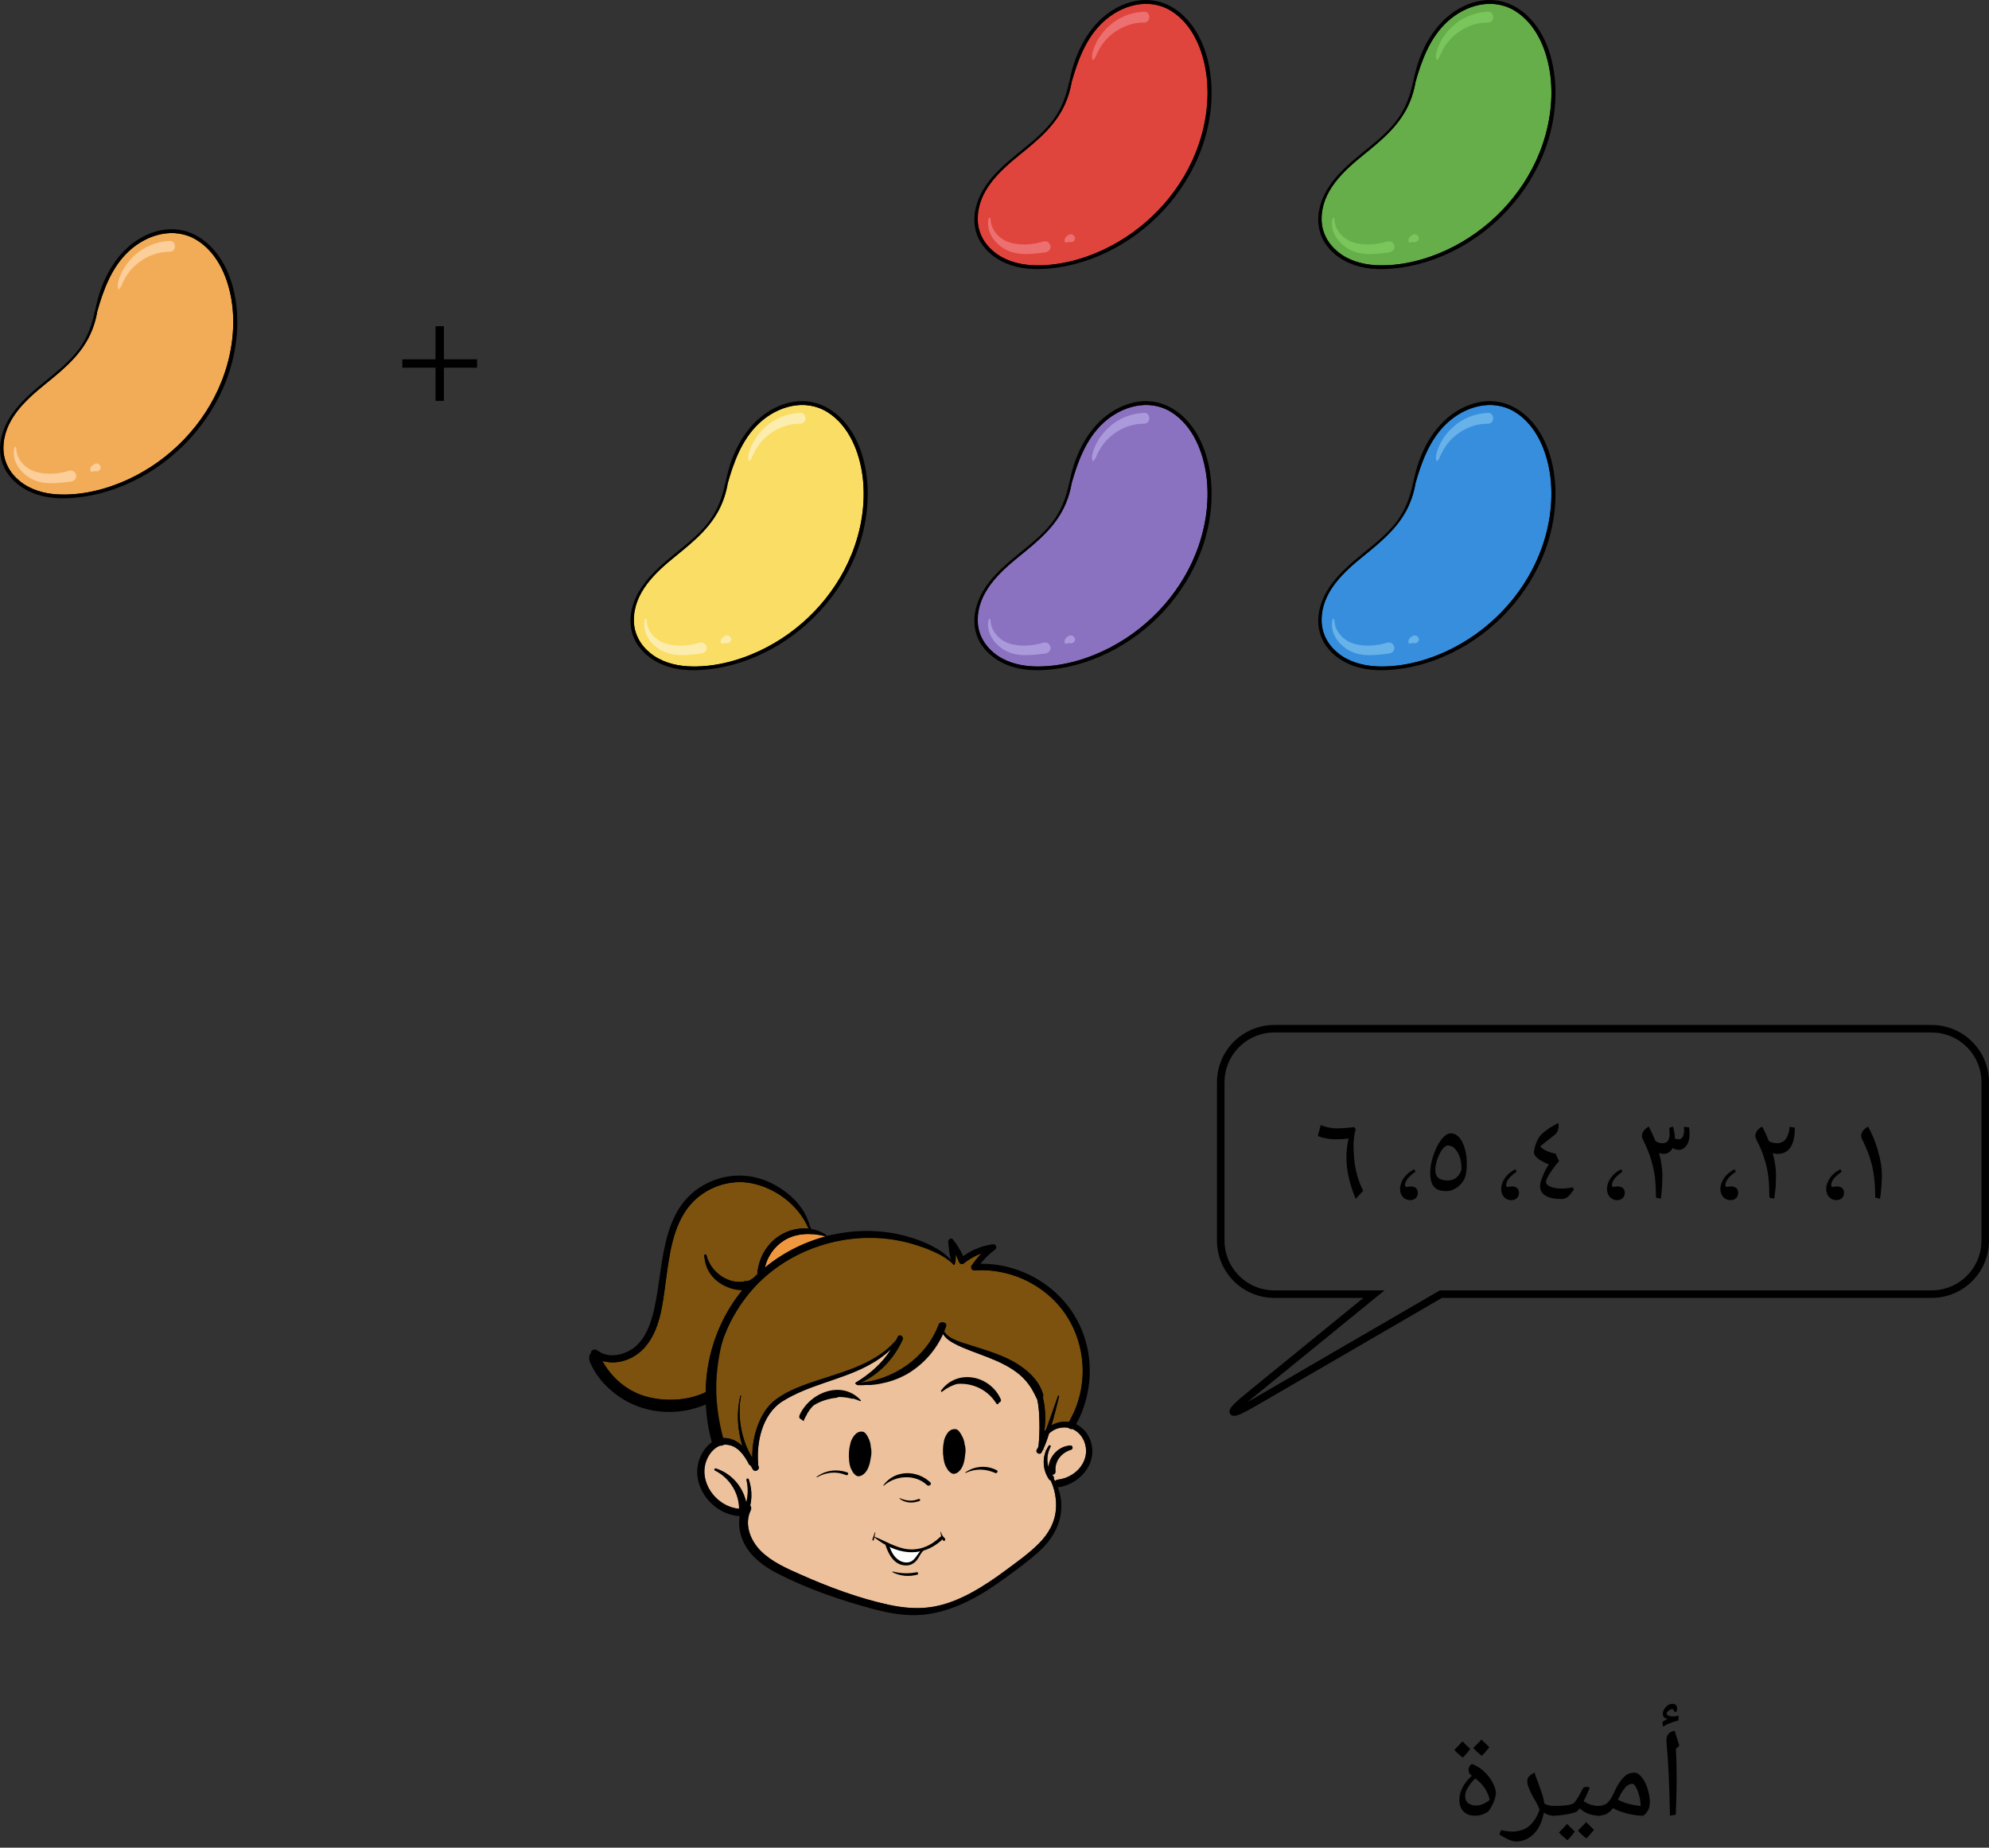 <?xml version="1.0" encoding="UTF-8" standalone="no"?>
<svg
   xmlns:dc="http://purl.org/dc/elements/1.1/"
   xmlns:cc="http://creativecommons.org/ns#"
   xmlns:rdf="http://www.w3.org/1999/02/22-rdf-syntax-ns#"
   xmlns:svg="http://www.w3.org/2000/svg"
   xmlns="http://www.w3.org/2000/svg"
   xmlns:sodipodi="http://sodipodi.sourceforge.net/DTD/sodipodi-0.dtd"
   xmlns:inkscape="http://www.inkscape.org/namespaces/inkscape"
   width="280.672"
   height="260.756"
   viewBox="0 0 210.504 195.567"
   class="displayed_equation"
   version="1.1"
   id="svg232"
   sodipodi:docname="1.svg">
  <rect x="0" y="0" width="210.504" height="195.567" fill="#333333" stroke="none"/>
  <sodipodi:namedview
     pagecolor="#ffffff"
     bordercolor="#666666"
     borderopacity="1"
     objecttolerance="10"
     gridtolerance="10"
     guidetolerance="10"
     inkscape:pageopacity="0"
     inkscape:pageshadow="2"
     inkscape:window-width="640"
     inkscape:window-height="480"
     id="namedview234" />
  <defs
     id="defs68">
    <clipPath
       id="svg184109279541tikz_00001a">
      <path
         d="m 155.242,15.738 h 25.164 V 44 h -25.164 z m 0,0"
         id="path2" />
    </clipPath>
    <clipPath
       id="svg184109279541tikz_00001b">
      <path
         d="M 155.242,16 H 180 v 28 h -24.758 z m 0,0"
         id="path5" />
    </clipPath>
    <clipPath
       id="svg184109279541tikz_00001c">
      <path
         d="m 155.242,15.738 h 25.164 v 28.5 h -25.164 z m 0,0"
         id="path8" />
    </clipPath>
    <clipPath
       id="svg184109279541tikz_00001d">
      <path
         d="m 119,15.738 h 25 V 44 h -25 z m 0,0"
         id="path11" />
    </clipPath>
    <clipPath
       id="svg184109279541tikz_00001e">
      <path
         d="M 118.852,15.738 H 144 v 28.5 h -25.148 z m 0,0"
         id="path14" />
    </clipPath>
    <clipPath
       id="svg184109279541tikz_00001f">
      <path
         d="m 155.242,58.199 h 25.164 v 28.5 h -25.164 z m 0,0"
         id="path17" />
    </clipPath>
    <clipPath
       id="svg184109279541tikz_00001g">
      <path
         d="M 155.242,58.199 H 180 v 28.5 h -24.758 z m 0,0"
         id="path20" />
    </clipPath>
    <clipPath
       id="svg184109279541tikz_00001h">
      <path
         d="m 155.242,58.199 h 25.164 v 28.5 h -25.164 z m 0,0"
         id="path23" />
    </clipPath>
    <clipPath
       id="svg184109279541tikz_00001i">
      <path
         d="m 119,58.199 h 25 v 28.5 h -25 z m 0,0"
         id="path26" />
    </clipPath>
    <clipPath
       id="svg184109279541tikz_00001j">
      <path
         d="M 118.852,58.199 H 144 v 28.5 h -25.148 z m 0,0"
         id="path29" />
    </clipPath>
    <clipPath
       id="svg184109279541tikz_00001k">
      <path
         d="m 82.457,58.199 h 25.16 v 28.5 H 82.457 Z m 0,0"
         id="path32" />
    </clipPath>
    <clipPath
       id="svg184109279541tikz_00001l">
      <path
         d="m 82.457,58.199 h 25.16 v 28.5 H 82.457 Z m 0,0"
         id="path35" />
    </clipPath>
    <clipPath
       id="svg184109279541tikz_00001m">
      <path
         d="M 15.734,40.004 H 40.895 V 68.5 H 15.734 Z m 0,0"
         id="path38" />
    </clipPath>
    <clipPath
       id="svg184109279541tikz_00001n">
      <path
         d="M 16,40.004 H 40.895 V 68.5 H 16 Z m 0,0"
         id="path41" />
    </clipPath>
    <clipPath
       id="svg184109279541tikz_00001o">
      <path
         d="M 15.734,40.004 H 40.895 V 68.5 H 15.734 Z m 0,0"
         id="path44" />
    </clipPath>
    <clipPath
       id="svg184109279541tikz_00001p">
      <path
         d="m 79,140.168 h 52 V 173 H 79 Z m 0,0"
         id="path47" />
    </clipPath>
    <clipPath
       id="svg184109279541tikz_00001q">
      <path
         d="m 79,140.168 h 23 V 164 H 79 Z m 0,0"
         id="path50" />
    </clipPath>
    <clipPath
       id="svg184109279541tikz_00001r">
      <path
         d="m 93,171 h 36 v 15.695 H 93 Z m 0,0"
         id="path53" />
    </clipPath>
    <clipPath
       id="svg184109279541tikz_00001s">
      <path
         d="m 126,166 h 5.375 v 8 H 126 Z m 0,0"
         id="path56" />
    </clipPath>
    <clipPath
       id="svg184109279541tikz_00001t">
      <path
         d="m 116,146 h 15.375 v 22 H 116 Z m 0,0"
         id="path59" />
    </clipPath>
    <clipPath
       id="svg184109279541tikz_00001u">
      <path
         d="M 78.109,140.168 H 102 V 165 H 78.109 Z m 0,0"
         id="path62" />
    </clipPath>
    <clipPath
       id="svg184109279541tikz_00001v">
      <path
         d="M 78.109,148 H 100 v 21 H 78.109 Z m 0,0"
         id="path65" />
    </clipPath>
  </defs>
  <g
     clip-path="url(#svg184109279541tikz_00001a)"
     id="g72"
     transform="translate(-15.761,-15.742)">
    <path
       d="m 179.973,24.266 c 0.012,-1.91 -0.746,-4.027 -1.77,-5.617 -0.668,-1.035 -1.758,-1.895 -2.961,-2.266 -0.465,-0.734 -1.719,-0.449 -2.438,-0.324 -0.129,0.027 -0.27,0.051 -0.398,0.078 -0.934,0.152 -1.883,0.539 -2.691,1.117 -1.488,0.949 -2.613,2.371 -3.18,4.023 -0.359,0.59 -0.59,1.207 -0.742,1.91 -0.09,0.41 -0.23,0.82 -0.359,1.23 -0.012,0 -0.012,0 -0.012,0 h -0.016 c -0.039,0 -0.074,0.012 -0.09,0.066 0,0.023 -0.012,0.035 -0.012,0.062 0,0.012 0,0.012 0,0.027 -0.012,0.051 -0.027,0.102 -0.027,0.152 0,0.012 -0.012,0.027 -0.012,0.039 -0.102,0.449 -0.215,0.883 -0.32,1.332 -0.012,0.078 0.039,0.129 0.105,0.141 -0.055,0.129 -0.105,0.258 -0.156,0.387 -0.23,0.398 -0.434,0.809 -0.602,1.23 -0.09,0.113 -0.18,0.23 -0.27,0.344 -0.117,0.129 -0.219,0.27 -0.332,0.398 -0.641,0.742 -1.336,1.438 -2.078,2.078 -0.848,0.719 -1.82,1.32 -2.512,2.203 -0.848,0.539 -1.539,1.359 -2.105,2.219 h -0.012 c -0.129,0.078 -0.219,0.191 -0.293,0.309 -0.102,0.152 -0.207,0.309 -0.285,0.473 -0.012,0.012 -0.012,0.039 -0.012,0.051 -1.023,1.656 -1.27,3.668 -0.23,5.387 0.039,0.062 0.09,0.074 0.141,0.074 0.156,0.27 0.336,0.527 0.578,0.746 0.398,0.359 0.848,0.629 1.309,0.883 0.203,0.281 0.574,0.359 0.91,0.449 0.5,0.141 1.012,0.23 1.512,0.281 h 0.051 c 0.426,0.066 0.859,0.105 1.297,0.105 0.805,0.062 1.629,0.012 2.406,-0.168 1.465,-0.09 2.938,-0.449 4.234,-1.168 1.82,-0.77 3.523,-1.871 4.973,-3.141 0.023,-0.023 0.039,-0.051 0.051,-0.09 1.078,-0.922 2.078,-1.973 2.859,-3.152 0.027,-0.039 0.039,-0.078 0.027,-0.117 0.035,-0.051 0.074,-0.113 0.125,-0.164 0.027,0 0.039,0 0.051,-0.027 0.078,-0.129 0.168,-0.258 0.246,-0.398 0.523,-0.742 1,-1.512 1.355,-2.344 0.359,-0.719 0.684,-1.449 0.926,-2.191 0.422,-1.156 0.691,-2.387 0.781,-3.617 0.09,-1 0.066,-2.023 -0.023,-3.012 z m -0.465,0.449 c 0.281,1.5 0.141,2.922 -0.18,4.32 -0.051,0.023 -0.074,0.062 -0.09,0.125 -0.035,0.309 -0.09,0.605 -0.164,0.91 -0.051,0.184 -0.102,0.359 -0.152,0.551 -0.219,0.734 -0.539,1.426 -0.875,2.105 -0.32,0.629 -0.68,1.242 -0.984,1.883 -0.77,1.219 -1.68,2.32 -2.617,3.41 -0.5,0.527 -1.023,1.012 -1.602,1.477 -0.922,0.754 -1.938,1.344 -2.938,1.973 -1.371,0.707 -2.82,1.258 -4.371,1.68 -0.051,0.012 -0.074,0.039 -0.09,0.078 -0.051,0.012 -0.09,0.023 -0.141,0.023 -0.078,0.016 -0.102,0.09 -0.09,0.141 -0.023,0.016 -0.062,0.016 -0.09,0.027 0.066,-0.09 0,-0.258 -0.141,-0.219 -0.617,0.18 -1.23,0.309 -1.844,0.398 -0.016,-0.078 -0.078,-0.141 -0.18,-0.129 -0.746,0.141 -1.5,0.141 -2.246,0.078 -0.012,-0.039 -0.039,-0.066 -0.09,-0.078 -0.719,-0.152 -1.574,-0.152 -2.254,-0.477 0.062,-0.062 0.074,-0.176 -0.027,-0.242 -0.73,-0.449 -1.383,-0.883 -1.91,-1.512 0,-0.023 0,-0.051 -0.027,-0.078 -0.781,-1.484 -0.793,-3.074 -0.125,-4.551 0.039,-0.078 0.074,-0.141 0.113,-0.219 0.066,0.039 0.141,0.027 0.195,-0.051 0.125,-0.242 0.266,-0.484 0.406,-0.73 0.41,-0.613 0.926,-1.141 1.5,-1.629 0.105,-0.086 0.027,-0.215 -0.09,-0.23 0.207,-0.23 0.438,-0.445 0.656,-0.652 0.051,0.078 0.152,0.102 0.219,0.012 0.715,-0.871 1.652,-1.484 2.512,-2.215 0.5,-0.426 0.961,-0.887 1.41,-1.359 0.051,0.012 0.102,0 0.141,-0.055 0.09,-0.113 0.18,-0.242 0.258,-0.355 0.051,-0.066 0.102,-0.145 0.152,-0.207 0.18,-0.203 0.359,-0.422 0.527,-0.629 0.062,0.016 0.125,0 0.152,-0.062 0.039,-0.09 0.078,-0.168 0.117,-0.258 0.062,0.012 0.152,-0.012 0.18,-0.09 0.176,-0.461 0.359,-0.91 0.562,-1.344 0.18,0.051 0.383,-0.027 0.449,-0.23 0.242,-0.91 0.434,-1.859 0.613,-2.797 0.09,-0.438 0.18,-0.848 0.309,-1.242 0.219,0.078 0.488,0 0.562,-0.281 0.965,-3.426 4.398,-5.41 7.848,-5.195 0.039,0 0.062,-0.012 0.102,-0.023 0.691,0.281 1.336,0.703 1.949,1.203 0.422,0.414 0.77,0.875 1.039,1.375 0.27,0.5 0.484,1 0.68,1.523 -0.129,-0.039 -0.27,0.129 -0.156,0.258 0.219,0.242 0.387,0.539 0.516,0.844 0.125,0.449 0.242,0.898 0.344,1.348 0.066,0.422 0.102,0.832 0.129,1.219 -0.09,-0.027 -0.191,0.051 -0.168,0.18 z m 0,0"
       id="path70" />
  </g>
  <g
     clip-path="url(#svg184109279541tikz_00001b)"
     id="g76"
     transform="translate(-15.761,-15.742)">
    <path
       d="m 179.855,23.754 c 0.332,2.754 -0.129,5.602 -1.168,8.176 -1.82,4.512 -5.422,8.23 -9.82,10.27 -2.305,1.078 -4.945,1.742 -7.512,1.602 -1.434,-0.074 -2.883,-0.484 -4.012,-1.422 -1.039,-0.848 -1.691,-2.051 -1.703,-3.41 -0.027,-2.988 2.305,-5.113 4.449,-6.844 1.961,-1.59 3.922,-3.207 4.895,-5.602 0.258,-0.617 0.438,-1.258 0.566,-1.914 0,-0.023 0,-0.051 0,-0.074 0.652,-2.359 1.535,-4.77 3.355,-6.461 1.922,-1.797 4.82,-2.641 7.191,-1.191 2.324,1.422 3.438,4.266 3.758,6.871 z m 0,0"
       fill="#66ae4a"
       id="path74" />
  </g>
  <path
     d="m 149.774,8.778 c -0.102,0.387 -0.203,0.77 -0.309,1.145 -0.023,0.09 -0.152,0.051 -0.125,-0.039 0.062,-0.398 0.141,-0.785 0.215,-1.18 0.051,-0.051 0.18,-0.016 0.219,0.074 z m 0,0"
     id="path78" />
  <g
     clip-path="url(#svg184109279541tikz_00001c)"
     id="g82"
     transform="translate(-15.761,-15.742)">
    <path
       d="m 160.816,31.199 c 1.055,-0.859 2.09,-1.781 2.887,-2.883 0.809,-1.141 1.309,-2.438 1.562,-3.797 0,-0.023 0.027,-0.051 0.039,-0.074 -0.078,0.395 -0.152,0.781 -0.215,1.18 -0.016,0.09 0.113,0.129 0.125,0.039 0.102,-0.387 0.207,-0.758 0.309,-1.145 0.012,0.027 0.012,0.055 0,0.078 -0.129,0.656 -0.309,1.297 -0.562,1.91 -0.977,2.41 -2.938,4.012 -4.898,5.602 -2.141,1.73 -4.473,3.859 -4.449,6.848 0.012,1.371 0.668,2.574 1.719,3.434 1.129,0.926 2.574,1.336 4.012,1.426 2.551,0.141 5.207,-0.539 7.512,-1.602 4.398,-2.039 8.012,-5.773 9.82,-10.27 1.039,-2.578 1.5,-5.41 1.168,-8.18 -0.32,-2.602 -1.438,-5.449 -3.77,-6.883 -2.371,-1.449 -5.27,-0.605 -7.191,1.191 -1.809,1.691 -2.695,4.102 -3.359,6.461 -0.039,-0.09 -0.156,-0.129 -0.219,-0.066 0.062,-0.332 0.141,-0.652 0.219,-0.973 0.664,-2.758 2.219,-5.5 4.73,-6.887 1.152,-0.641 2.488,-0.984 3.793,-0.832 1.281,0.141 2.438,0.758 3.359,1.629 2.09,1.988 2.91,5.012 2.977,7.82 0.051,2.77 -0.605,5.551 -1.82,8.023 -2.219,4.539 -6.246,8.191 -11,9.926 -1.195,0.434 -2.422,0.742 -3.68,0.91 -1.551,0.203 -3.152,0.23 -4.652,-0.246 -1.246,-0.398 -2.387,-1.141 -3.141,-2.219 -0.77,-1.102 -0.988,-2.473 -0.695,-3.781 0.668,-2.945 3.207,-4.82 5.422,-6.641 z m 0,0"
       id="path80" />
  </g>
  <path
     d="m 157.465,1.243 c -1.422,0.062 -2.754,0.613 -3.793,1.602 -0.488,0.461 -0.91,1 -1.219,1.602 -0.152,0.297 -0.281,0.602 -0.371,0.91 -0.051,0.168 -0.09,0.336 -0.117,0.512 -0.012,0.156 0.039,0.258 0.039,0.398 0,0.078 0.117,0.117 0.141,0.039 0.055,-0.102 0.141,-0.164 0.195,-0.281 0.062,-0.141 0.113,-0.297 0.191,-0.438 0.129,-0.27 0.281,-0.539 0.449,-0.793 0.332,-0.488 0.742,-0.926 1.219,-1.281 0.934,-0.707 2.086,-1.141 3.266,-1.129 0.746,0.023 0.746,-1.18 0,-1.141 z m -9.895,24.805 c -0.051,-0.332 -0.387,-0.59 -0.73,-0.488 -1.18,0.359 -2.605,0.477 -3.77,0.039 -1.016,-0.371 -1.848,-1.359 -1.848,-2.461 0,-0.102 -0.164,-0.129 -0.191,-0.023 -0.297,1.254 0.461,2.434 1.488,3.113 1.371,0.91 2.961,0.668 4.484,0.488 0.336,-0.051 0.617,-0.297 0.566,-0.668 z m 1.934,-1.191 c 0.012,0 0.027,-0.012 0.051,-0.012 -0.023,0.012 -0.062,0.023 -0.09,0.035 -0.012,0.016 -0.035,0.016 -0.051,0.027 -0.051,0.039 -0.102,0.078 -0.152,0.117 -0.078,0.062 -0.141,0.152 -0.168,0.242 -0.012,0.023 -0.023,0.051 -0.023,0.078 -0.016,0.023 -0.016,0.051 -0.016,0.074 0,0.039 0,0.066 0.027,0.09 -0.051,0.129 0.09,0.191 0.191,0.141 0.055,0 0.09,-0.012 0.141,-0.023 0.051,0 0.102,-0.012 0.156,-0.027 -0.055,0.016 -0.016,0 0.023,0 0.27,0.102 0.578,-0.102 0.578,-0.398 -0.027,-0.281 -0.398,-0.535 -0.668,-0.344 z m 0,0"
     fill="#7bc65c"
     id="path84" />
  <g
     clip-path="url(#svg184109279541tikz_00001d)"
     id="g88"
     transform="translate(-15.761,-15.742)">
    <path
       d="m 143.578,24.266 c 0.012,-1.91 -0.746,-4.027 -1.77,-5.617 -0.668,-1.035 -1.758,-1.895 -2.961,-2.266 -0.461,-0.734 -1.719,-0.449 -2.438,-0.324 -0.129,0.027 -0.27,0.051 -0.398,0.078 -0.934,0.152 -1.883,0.539 -2.691,1.117 -1.484,0.949 -2.613,2.371 -3.18,4.023 -0.359,0.59 -0.59,1.207 -0.742,1.91 -0.09,0.41 -0.23,0.82 -0.359,1.23 -0.012,0 -0.012,0 -0.012,0 h -0.012 c -0.039,0 -0.078,0.012 -0.09,0.066 0,0.023 -0.016,0.035 -0.016,0.062 0,0.012 0,0.012 0,0.027 -0.012,0.051 -0.023,0.102 -0.023,0.152 0,0.012 -0.016,0.027 -0.016,0.039 -0.102,0.449 -0.215,0.883 -0.32,1.332 -0.012,0.078 0.039,0.129 0.105,0.141 -0.051,0.129 -0.105,0.258 -0.156,0.387 -0.23,0.398 -0.434,0.809 -0.602,1.23 -0.09,0.113 -0.18,0.23 -0.27,0.344 -0.113,0.129 -0.219,0.27 -0.332,0.398 -0.641,0.742 -1.332,1.438 -2.078,2.078 -0.848,0.719 -1.82,1.32 -2.512,2.203 -0.797,0.516 -1.477,1.27 -2.012,2.09 -0.039,-0.023 -0.09,-0.039 -0.129,0 -0.27,0.297 -0.488,0.629 -0.656,0.988 -0.023,0.051 -0.012,0.09 0,0.129 -0.961,1.629 -1.152,3.574 -0.141,5.254 0.039,0.066 0.09,0.078 0.141,0.078 0.156,0.27 0.336,0.523 0.578,0.742 0.398,0.359 0.848,0.629 1.309,0.887 0.207,0.281 0.574,0.359 0.91,0.445 0.5,0.145 1.012,0.234 1.512,0.285 h 0.051 c 0.422,0.062 0.859,0.102 1.297,0.102 0.805,0.062 1.625,0.012 2.41,-0.164 1.461,-0.094 2.934,-0.449 4.23,-1.168 1.82,-0.77 3.523,-1.871 4.973,-3.141 0.023,-0.027 0.039,-0.051 0.051,-0.09 1.078,-0.926 2.078,-1.977 2.859,-3.156 0.027,-0.039 0.039,-0.074 0.027,-0.113 0.035,-0.051 0.074,-0.117 0.125,-0.168 0.027,0 0.039,0 0.055,-0.023 0.074,-0.129 0.164,-0.258 0.242,-0.398 0.523,-0.742 1,-1.512 1.359,-2.348 0.359,-0.715 0.68,-1.449 0.922,-2.191 0.422,-1.152 0.691,-2.383 0.781,-3.613 0.09,-1.027 0.062,-2.051 -0.023,-3.039 z m -0.465,0.449 c 0.285,1.5 0.145,2.922 -0.176,4.32 -0.051,0.023 -0.078,0.062 -0.09,0.125 -0.039,0.309 -0.09,0.605 -0.168,0.91 -0.051,0.184 -0.102,0.359 -0.152,0.551 -0.219,0.734 -0.539,1.426 -0.875,2.105 -0.32,0.629 -0.68,1.242 -0.984,1.883 -0.77,1.219 -1.68,2.32 -2.617,3.41 -0.5,0.527 -1.023,1.012 -1.602,1.477 -0.922,0.754 -1.938,1.344 -2.938,1.973 -1.371,0.707 -2.82,1.258 -4.371,1.68 -0.051,0.012 -0.074,0.039 -0.09,0.078 -0.051,0.012 -0.086,0.023 -0.141,0.023 -0.074,0.016 -0.102,0.09 -0.09,0.141 -0.023,0.016 -0.062,0.016 -0.09,0.027 0.066,-0.09 0,-0.258 -0.141,-0.219 -0.613,0.18 -1.23,0.309 -1.844,0.398 -0.016,-0.078 -0.078,-0.141 -0.18,-0.129 -0.746,0.141 -1.5,0.141 -2.246,0.078 -0.012,-0.039 -0.039,-0.066 -0.09,-0.078 -0.715,-0.152 -1.574,-0.152 -2.254,-0.477 0.062,-0.062 0.078,-0.176 -0.027,-0.242 -0.73,-0.449 -1.383,-0.883 -1.91,-1.512 0,-0.023 0,-0.051 -0.023,-0.078 -0.785,-1.484 -0.797,-3.074 -0.129,-4.551 0.039,-0.078 0.078,-0.141 0.113,-0.219 0.066,0.039 0.145,0.027 0.195,-0.051 0.125,-0.242 0.27,-0.484 0.41,-0.73 0.41,-0.613 0.922,-1.141 1.5,-1.629 0.102,-0.086 0.023,-0.215 -0.09,-0.23 0.203,-0.23 0.434,-0.445 0.652,-0.652 0.051,0.078 0.152,0.102 0.219,0.012 0.719,-0.871 1.652,-1.484 2.512,-2.215 0.5,-0.426 0.961,-0.887 1.41,-1.359 0.051,0.012 0.102,0 0.141,-0.055 0.09,-0.113 0.18,-0.242 0.258,-0.355 0.051,-0.066 0.102,-0.145 0.152,-0.207 0.18,-0.203 0.359,-0.422 0.527,-0.629 0.062,0.016 0.129,0 0.152,-0.062 0.039,-0.09 0.078,-0.168 0.117,-0.258 0.062,0.012 0.152,-0.012 0.18,-0.09 0.18,-0.461 0.355,-0.91 0.562,-1.344 0.18,0.051 0.383,-0.027 0.449,-0.23 0.242,-0.91 0.434,-1.859 0.617,-2.797 0.086,-0.438 0.176,-0.848 0.305,-1.242 0.219,0.078 0.488,0 0.566,-0.281 0.961,-3.426 4.395,-5.41 7.844,-5.195 0.039,0 0.062,-0.012 0.102,-0.023 0.695,0.281 1.336,0.703 1.949,1.203 0.422,0.414 0.77,0.875 1.039,1.375 0.27,0.5 0.488,1 0.68,1.523 -0.129,-0.039 -0.27,0.129 -0.152,0.258 0.215,0.242 0.383,0.539 0.512,0.844 0.129,0.449 0.242,0.898 0.344,1.348 0.066,0.422 0.105,0.832 0.129,1.219 -0.09,-0.027 -0.191,0.051 -0.168,0.18 z m 0,0"
       id="path86" />
  </g>
  <path
     d="m 127.7,8.012 c 0.336,2.754 -0.125,5.602 -1.164,8.176 -1.824,4.512 -5.426,8.23 -9.82,10.27 -2.309,1.078 -4.949,1.742 -7.512,1.602 -1.438,-0.074 -2.887,-0.484 -4.016,-1.422 -1.039,-0.848 -1.691,-2.051 -1.703,-3.41 -0.027,-2.988 2.309,-5.113 4.445,-6.844 1.965,-1.59 3.926,-3.207 4.898,-5.602 0.258,-0.617 0.438,-1.258 0.566,-1.914 0,-0.023 0,-0.051 0,-0.074 0.652,-2.359 1.535,-4.77 3.355,-6.461 1.926,-1.797 4.824,-2.641 7.191,-1.191 2.324,1.422 3.438,4.266 3.758,6.871 z m 0,0"
     fill="#e0453d"
     id="path90" />
  <path
     d="m 113.379,8.778 c -0.102,0.387 -0.203,0.77 -0.305,1.145 -0.027,0.09 -0.156,0.051 -0.129,-0.039 0.062,-0.398 0.141,-0.785 0.219,-1.18 0.051,-0.051 0.18,-0.016 0.215,0.074 z m 0,0"
     id="path92" />
  <g
     clip-path="url(#svg184109279541tikz_00001e)"
     id="g96"
     transform="translate(-15.761,-15.742)">
    <path
       d="m 124.426,31.199 c 1.051,-0.859 2.09,-1.781 2.883,-2.883 0.809,-1.141 1.309,-2.438 1.562,-3.797 0,-0.023 0.027,-0.051 0.039,-0.074 -0.074,0.395 -0.152,0.781 -0.219,1.18 -0.012,0.09 0.117,0.129 0.129,0.039 0.105,-0.387 0.207,-0.758 0.309,-1.145 0.012,0.027 0.012,0.055 0,0.078 -0.129,0.656 -0.309,1.297 -0.562,1.91 -0.977,2.41 -2.938,4.012 -4.898,5.602 -2.141,1.73 -4.473,3.859 -4.449,6.848 0.012,1.371 0.668,2.574 1.719,3.434 1.129,0.926 2.578,1.336 4.012,1.426 2.551,0.141 5.207,-0.539 7.512,-1.602 4.398,-2.039 8.012,-5.773 9.82,-10.27 1.039,-2.578 1.5,-5.41 1.168,-8.18 -0.32,-2.602 -1.438,-5.449 -3.77,-6.883 -2.371,-1.449 -5.27,-0.605 -7.191,1.191 -1.809,1.691 -2.691,4.102 -3.359,6.461 -0.039,-0.09 -0.152,-0.129 -0.219,-0.066 0.066,-0.332 0.141,-0.652 0.219,-0.973 0.668,-2.758 2.219,-5.5 4.73,-6.887 1.156,-0.641 2.488,-0.984 3.793,-0.832 1.285,0.141 2.438,0.758 3.359,1.629 2.09,1.988 2.91,5.012 2.977,7.82 0.051,2.77 -0.602,5.551 -1.82,8.023 -2.219,4.539 -6.242,8.191 -11,9.926 -1.191,0.434 -2.422,0.742 -3.68,0.91 -1.551,0.203 -3.152,0.23 -4.652,-0.246 -1.246,-0.398 -2.387,-1.141 -3.141,-2.219 -0.77,-1.102 -0.988,-2.473 -0.691,-3.781 0.664,-2.945 3.203,-4.82 5.422,-6.641 z m 0,0"
       id="path94" />
  </g>
  <path
     d="m 121.075,1.243 c -1.426,0.062 -2.758,0.613 -3.797,1.602 -0.488,0.461 -0.91,1 -1.219,1.602 -0.152,0.297 -0.281,0.602 -0.371,0.91 -0.051,0.168 -0.09,0.336 -0.113,0.512 -0.016,0.156 0.035,0.258 0.035,0.398 0,0.078 0.117,0.117 0.141,0.039 0.055,-0.102 0.141,-0.164 0.195,-0.281 0.062,-0.141 0.113,-0.297 0.191,-0.438 0.129,-0.27 0.281,-0.539 0.449,-0.793 0.332,-0.488 0.742,-0.926 1.219,-1.281 0.934,-0.707 2.086,-1.141 3.27,-1.129 0.742,0.023 0.742,-1.18 0,-1.141 z m -9.898,24.805 c -0.051,-0.332 -0.387,-0.59 -0.73,-0.488 -1.18,0.359 -2.602,0.477 -3.77,0.039 -1.012,-0.371 -1.848,-1.359 -1.848,-2.461 0,-0.102 -0.164,-0.129 -0.191,-0.023 -0.293,1.254 0.461,2.434 1.488,3.113 1.371,0.91 2.961,0.668 4.484,0.488 0.336,-0.051 0.617,-0.297 0.566,-0.668 z m 1.934,-1.191 c 0.016,0 0.027,-0.012 0.055,-0.012 -0.027,0.012 -0.066,0.023 -0.09,0.035 -0.016,0.016 -0.039,0.016 -0.055,0.027 -0.051,0.039 -0.102,0.078 -0.152,0.117 -0.078,0.062 -0.141,0.152 -0.164,0.242 -0.016,0.023 -0.027,0.051 -0.027,0.078 -0.012,0.023 -0.012,0.051 -0.012,0.074 0,0.039 0,0.066 0.023,0.09 -0.051,0.129 0.09,0.191 0.191,0.141 0.051,0 0.09,-0.012 0.141,-0.023 0.055,0 0.105,-0.012 0.156,-0.027 -0.051,0.016 -0.012,0 0.027,0 0.266,0.102 0.574,-0.102 0.574,-0.398 -0.023,-0.281 -0.398,-0.535 -0.668,-0.344 z m 0,0"
     fill="#ed7070"
     id="path98" />
  <g
     clip-path="url(#svg184109279541tikz_00001f)"
     id="g102"
     transform="translate(-15.761,-15.742)">
    <path
       d="m 179.973,66.727 c 0.012,-1.91 -0.746,-4.027 -1.77,-5.617 -0.668,-1.039 -1.758,-1.895 -2.961,-2.27 -0.465,-0.73 -1.719,-0.449 -2.438,-0.32 -0.129,0.027 -0.27,0.051 -0.398,0.078 -0.934,0.152 -1.883,0.539 -2.691,1.117 -1.488,0.945 -2.613,2.371 -3.18,4.023 -0.359,0.59 -0.59,1.203 -0.742,1.91 -0.09,0.41 -0.23,0.82 -0.359,1.23 -0.012,0 -0.012,0 -0.012,0 h -0.016 c -0.039,0 -0.074,0.012 -0.09,0.062 0,0.027 -0.012,0.039 -0.012,0.066 0,0.012 0,0.012 0,0.023 -0.012,0.055 -0.027,0.105 -0.027,0.156 0,0.012 -0.012,0.023 -0.012,0.039 -0.102,0.449 -0.215,0.883 -0.32,1.332 -0.012,0.078 0.039,0.129 0.105,0.141 -0.055,0.129 -0.105,0.254 -0.156,0.387 -0.23,0.395 -0.434,0.805 -0.602,1.227 -0.09,0.117 -0.18,0.234 -0.27,0.348 -0.117,0.129 -0.219,0.27 -0.332,0.398 -0.641,0.742 -1.336,1.434 -2.078,2.078 -0.848,0.715 -1.82,1.316 -2.512,2.203 -0.82,0.523 -1.512,1.32 -2.078,2.168 -0.012,-0.016 -0.039,-0.016 -0.062,0.012 -0.281,0.27 -0.5,0.578 -0.656,0.934 -0.012,0.039 -0.012,0.066 0,0.094 -0.961,1.625 -1.152,3.574 -0.141,5.254 0.039,0.062 0.09,0.078 0.141,0.078 0.156,0.27 0.336,0.523 0.578,0.742 0.398,0.359 0.848,0.629 1.309,0.887 0.203,0.281 0.574,0.355 0.91,0.445 0.5,0.141 1.012,0.23 1.512,0.285 h 0.051 c 0.426,0.062 0.859,0.102 1.297,0.102 0.805,0.062 1.629,0.012 2.406,-0.168 1.465,-0.09 2.938,-0.449 4.234,-1.164 1.82,-0.773 3.523,-1.875 4.973,-3.145 0.023,-0.023 0.039,-0.051 0.051,-0.09 1.078,-0.922 2.078,-1.973 2.859,-3.152 0.027,-0.039 0.039,-0.074 0.027,-0.113 0.035,-0.055 0.074,-0.117 0.125,-0.168 0.027,0 0.039,0 0.051,-0.027 0.078,-0.125 0.168,-0.254 0.246,-0.395 0.523,-0.746 1,-1.516 1.355,-2.348 0.359,-0.719 0.684,-1.449 0.926,-2.191 0.422,-1.152 0.691,-2.387 0.781,-3.617 0.09,-1.023 0.066,-2.051 -0.023,-3.035 z m -0.465,0.449 c 0.281,1.5 0.141,2.922 -0.18,4.316 -0.051,0.027 -0.074,0.066 -0.09,0.129 -0.035,0.309 -0.09,0.605 -0.164,0.91 -0.051,0.18 -0.102,0.359 -0.152,0.551 -0.219,0.734 -0.539,1.426 -0.875,2.105 -0.32,0.625 -0.68,1.242 -0.984,1.883 -0.77,1.219 -1.68,2.32 -2.617,3.41 -0.5,0.527 -1.023,1.012 -1.602,1.473 -0.922,0.758 -1.938,1.348 -2.938,1.977 -1.371,0.703 -2.82,1.254 -4.371,1.68 -0.051,0.012 -0.074,0.039 -0.09,0.074 -0.051,0.016 -0.09,0.027 -0.141,0.027 -0.078,0.012 -0.102,0.09 -0.09,0.141 -0.023,0.012 -0.062,0.012 -0.09,0.027 0.066,-0.09 0,-0.258 -0.141,-0.219 -0.617,0.18 -1.23,0.309 -1.844,0.398 -0.016,-0.078 -0.078,-0.145 -0.18,-0.129 -0.746,0.141 -1.5,0.141 -2.246,0.078 -0.012,-0.039 -0.039,-0.066 -0.09,-0.078 -0.719,-0.156 -1.574,-0.156 -2.254,-0.477 0.062,-0.062 0.074,-0.18 -0.027,-0.242 -0.73,-0.449 -1.383,-0.887 -1.91,-1.512 0,-0.027 0,-0.051 -0.027,-0.078 -0.781,-1.488 -0.793,-3.074 -0.125,-4.551 0.039,-0.078 0.074,-0.141 0.113,-0.219 0.066,0.039 0.141,0.027 0.195,-0.051 0.125,-0.242 0.266,-0.488 0.406,-0.73 0.41,-0.617 0.926,-1.141 1.5,-1.629 0.105,-0.09 0.027,-0.219 -0.09,-0.23 0.207,-0.23 0.438,-0.449 0.656,-0.652 0.051,0.074 0.152,0.102 0.219,0.012 0.715,-0.871 1.652,-1.484 2.512,-2.219 0.5,-0.422 0.961,-0.883 1.41,-1.359 0.051,0.016 0.102,0 0.141,-0.051 0.09,-0.113 0.18,-0.242 0.258,-0.359 0.051,-0.062 0.102,-0.141 0.152,-0.203 0.18,-0.207 0.359,-0.422 0.527,-0.629 0.062,0.012 0.125,0 0.152,-0.062 0.039,-0.09 0.078,-0.168 0.117,-0.258 0.062,0.012 0.152,-0.012 0.18,-0.09 0.176,-0.461 0.359,-0.91 0.562,-1.348 0.18,0.055 0.383,-0.023 0.449,-0.23 0.242,-0.91 0.434,-1.859 0.613,-2.793 0.09,-0.438 0.18,-0.848 0.309,-1.242 0.219,0.074 0.488,0 0.562,-0.285 0.965,-3.422 4.398,-5.41 7.848,-5.191 0.039,0 0.062,-0.012 0.102,-0.023 0.691,0.281 1.336,0.703 1.949,1.203 0.422,0.41 0.77,0.871 1.039,1.371 0.27,0.5 0.484,1 0.68,1.527 -0.129,-0.039 -0.27,0.129 -0.156,0.258 0.219,0.242 0.387,0.535 0.516,0.844 0.125,0.449 0.242,0.898 0.344,1.348 0.066,0.422 0.102,0.832 0.129,1.215 -0.09,-0.023 -0.191,0.055 -0.168,0.184 z m 0,0"
       id="path100" />
  </g>
  <g
     clip-path="url(#svg184109279541tikz_00001g)"
     id="g106"
     transform="translate(-15.761,-15.742)">
    <path
       d="m 179.855,66.211 c 0.332,2.758 -0.129,5.605 -1.168,8.18 -1.82,4.512 -5.422,8.23 -9.82,10.27 -2.305,1.078 -4.945,1.742 -7.512,1.602 -1.434,-0.078 -2.883,-0.488 -4.012,-1.422 -1.039,-0.848 -1.691,-2.051 -1.703,-3.41 -0.027,-2.988 2.305,-5.117 4.449,-6.844 1.961,-1.594 3.922,-3.207 4.895,-5.605 0.258,-0.613 0.438,-1.254 0.566,-1.91 0,-0.023 0,-0.051 0,-0.078 0.652,-2.355 1.535,-4.766 3.355,-6.461 1.922,-1.793 4.82,-2.641 7.191,-1.191 2.324,1.426 3.438,4.27 3.758,6.871 z m 0,0"
       fill="#378edd"
       id="path104" />
  </g>
  <path
     d="m 149.774,51.239 c -0.102,0.387 -0.203,0.77 -0.309,1.141 -0.023,0.09 -0.152,0.055 -0.125,-0.035 0.062,-0.398 0.141,-0.785 0.215,-1.184 0.051,-0.051 0.18,-0.012 0.219,0.078 z m 0,0"
     id="path108" />
  <g
     clip-path="url(#svg184109279541tikz_00001h)"
     id="g112"
     transform="translate(-15.761,-15.742)">
    <path
       d="m 160.816,73.66 c 1.055,-0.859 2.09,-1.781 2.887,-2.883 0.809,-1.141 1.309,-2.438 1.562,-3.797 0,-0.023 0.027,-0.051 0.039,-0.078 -0.078,0.398 -0.152,0.785 -0.215,1.184 -0.016,0.09 0.113,0.125 0.125,0.035 0.102,-0.383 0.207,-0.754 0.309,-1.141 0.012,0.027 0.012,0.051 0,0.078 -0.129,0.652 -0.309,1.293 -0.562,1.91 -0.977,2.41 -2.938,4.012 -4.898,5.602 -2.141,1.73 -4.473,3.859 -4.449,6.844 0.012,1.375 0.668,2.578 1.719,3.438 1.129,0.922 2.574,1.332 4.012,1.422 2.551,0.141 5.207,-0.535 7.512,-1.602 4.398,-2.039 8.012,-5.77 9.82,-10.27 1.039,-2.574 1.5,-5.41 1.168,-8.176 -0.32,-2.605 -1.438,-5.449 -3.77,-6.887 -2.371,-1.449 -5.27,-0.602 -7.191,1.191 -1.809,1.695 -2.695,4.105 -3.359,6.461 -0.039,-0.09 -0.156,-0.125 -0.219,-0.062 0.062,-0.332 0.141,-0.652 0.219,-0.973 0.664,-2.758 2.219,-5.5 4.73,-6.887 1.152,-0.641 2.488,-0.984 3.793,-0.832 1.281,0.141 2.438,0.758 3.359,1.629 2.09,1.988 2.91,5.012 2.977,7.82 0.051,2.77 -0.605,5.551 -1.82,8.023 -2.219,4.539 -6.246,8.191 -11,9.922 -1.195,0.438 -2.422,0.746 -3.68,0.91 -1.551,0.207 -3.152,0.23 -4.652,-0.242 -1.246,-0.398 -2.387,-1.141 -3.141,-2.219 -0.77,-1.102 -0.988,-2.473 -0.695,-3.781 0.668,-2.949 3.207,-4.82 5.422,-6.641 z m 0,0"
       id="path110" />
  </g>
  <path
     d="m 157.465,43.7 c -1.422,0.066 -2.754,0.617 -3.793,1.605 -0.488,0.461 -0.91,1 -1.219,1.602 -0.152,0.293 -0.281,0.602 -0.371,0.91 -0.051,0.168 -0.09,0.332 -0.117,0.512 -0.012,0.156 0.039,0.258 0.039,0.398 0,0.078 0.117,0.117 0.141,0.039 0.055,-0.102 0.141,-0.168 0.195,-0.281 0.062,-0.141 0.113,-0.297 0.191,-0.438 0.129,-0.27 0.281,-0.539 0.449,-0.797 0.332,-0.484 0.742,-0.922 1.219,-1.277 0.934,-0.707 2.086,-1.145 3.266,-1.129 0.746,0.023 0.746,-1.18 0,-1.145 z M 147.571,68.508 c -0.051,-0.336 -0.387,-0.59 -0.73,-0.488 -1.18,0.359 -2.605,0.473 -3.77,0.039 -1.016,-0.371 -1.848,-1.359 -1.848,-2.461 0,-0.102 -0.164,-0.129 -0.191,-0.027 -0.297,1.258 0.461,2.438 1.488,3.117 1.371,0.91 2.961,0.664 4.484,0.484 0.336,-0.051 0.617,-0.293 0.566,-0.664 z m 1.934,-1.191 c 0.012,0 0.027,-0.012 0.051,-0.012 -0.023,0.012 -0.062,0.023 -0.09,0.035 -0.012,0.012 -0.035,0.012 -0.051,0.027 -0.051,0.039 -0.102,0.074 -0.152,0.113 -0.078,0.066 -0.141,0.156 -0.168,0.246 -0.012,0.023 -0.023,0.051 -0.023,0.078 -0.016,0.023 -0.016,0.047 -0.016,0.074 0,0.039 0,0.062 0.027,0.09 -0.051,0.129 0.09,0.191 0.191,0.141 0.055,0 0.09,-0.012 0.141,-0.027 0.051,0 0.102,-0.012 0.156,-0.023 -0.055,0.012 -0.016,0 0.023,0 0.27,0.102 0.578,-0.102 0.578,-0.398 -0.027,-0.281 -0.398,-0.539 -0.668,-0.344 z m 0,0"
     fill="#68b2ea"
     id="path114" />
  <g
     clip-path="url(#svg184109279541tikz_00001i)"
     id="g120"
     transform="translate(-15.761,-15.742)">
    <path
       d="m 143.578,66.727 c 0.012,-1.91 -0.746,-4.027 -1.77,-5.617 -0.668,-1.039 -1.758,-1.895 -2.961,-2.27 -0.461,-0.73 -1.719,-0.449 -2.438,-0.32 -0.129,0.027 -0.27,0.051 -0.398,0.078 -0.934,0.152 -1.883,0.539 -2.691,1.117 -1.484,0.945 -2.613,2.371 -3.18,4.023 -0.359,0.59 -0.59,1.203 -0.742,1.91 -0.09,0.41 -0.23,0.82 -0.359,1.23 -0.012,0 -0.012,0 -0.012,0 h -0.012 c -0.039,0 -0.078,0.012 -0.09,0.062 0,0.027 -0.016,0.039 -0.016,0.066 0,0.012 0,0.012 0,0.023 -0.012,0.055 -0.023,0.105 -0.023,0.156 0,0.012 -0.016,0.023 -0.016,0.039 -0.102,0.449 -0.215,0.883 -0.32,1.332 -0.012,0.078 0.039,0.129 0.105,0.141 -0.051,0.129 -0.105,0.254 -0.156,0.387 -0.23,0.395 -0.434,0.805 -0.602,1.227 -0.09,0.117 -0.18,0.234 -0.27,0.348 -0.113,0.129 -0.219,0.27 -0.332,0.398 -0.641,0.742 -1.332,1.434 -2.078,2.078 -0.848,0.715 -1.82,1.316 -2.512,2.203 -0.82,0.523 -1.512,1.32 -2.062,2.152 -0.039,0.039 -0.066,0.078 -0.105,0.117 -0.023,0 -0.051,0.012 -0.074,0.039 -0.18,0.18 -0.309,0.383 -0.41,0.602 -0.055,0.09 -0.105,0.18 -0.156,0.281 0,0.016 0,0.027 0,0.039 -0.934,1.617 -1.113,3.551 -0.129,5.219 0.039,0.062 0.09,0.074 0.141,0.074 0.156,0.27 0.336,0.527 0.578,0.746 0.398,0.359 0.848,0.629 1.309,0.883 0.207,0.281 0.574,0.359 0.91,0.449 0.5,0.141 1.012,0.23 1.512,0.281 h 0.051 c 0.422,0.066 0.859,0.102 1.297,0.102 0.805,0.066 1.625,0.016 2.41,-0.164 1.461,-0.09 2.934,-0.449 4.23,-1.168 1.82,-0.77 3.523,-1.871 4.973,-3.141 0.023,-0.023 0.039,-0.051 0.051,-0.09 1.078,-0.922 2.078,-1.973 2.859,-3.152 0.027,-0.039 0.039,-0.078 0.027,-0.117 0.035,-0.051 0.074,-0.113 0.125,-0.164 0.027,0 0.039,0 0.055,-0.027 0.074,-0.129 0.164,-0.254 0.242,-0.398 0.523,-0.742 1,-1.512 1.359,-2.344 0.359,-0.719 0.68,-1.449 0.922,-2.191 0.422,-1.156 0.691,-2.387 0.781,-3.617 0.09,-1.012 0.062,-2.039 -0.023,-3.023 z m -0.465,0.449 c 0.285,1.5 0.145,2.922 -0.176,4.316 -0.051,0.027 -0.078,0.066 -0.09,0.129 -0.039,0.309 -0.09,0.605 -0.168,0.91 -0.051,0.18 -0.102,0.359 -0.152,0.551 -0.219,0.734 -0.539,1.426 -0.875,2.105 -0.32,0.625 -0.68,1.242 -0.984,1.883 -0.77,1.219 -1.68,2.32 -2.617,3.41 -0.5,0.527 -1.023,1.012 -1.602,1.473 -0.922,0.758 -1.938,1.348 -2.938,1.977 -1.371,0.703 -2.82,1.254 -4.371,1.68 -0.051,0.012 -0.074,0.039 -0.09,0.074 -0.051,0.016 -0.086,0.027 -0.141,0.027 -0.074,0.012 -0.102,0.09 -0.09,0.141 -0.023,0.012 -0.062,0.012 -0.09,0.027 0.066,-0.09 0,-0.258 -0.141,-0.219 -0.613,0.18 -1.23,0.309 -1.844,0.398 -0.016,-0.078 -0.078,-0.145 -0.18,-0.129 -0.746,0.141 -1.5,0.141 -2.246,0.078 -0.012,-0.039 -0.039,-0.066 -0.09,-0.078 -0.715,-0.156 -1.574,-0.156 -2.254,-0.477 0.062,-0.062 0.078,-0.18 -0.027,-0.242 -0.73,-0.449 -1.383,-0.887 -1.91,-1.512 0,-0.027 0,-0.051 -0.023,-0.078 -0.785,-1.488 -0.797,-3.074 -0.129,-4.551 0.039,-0.078 0.078,-0.141 0.113,-0.219 0.066,0.039 0.145,0.027 0.195,-0.051 0.125,-0.242 0.27,-0.488 0.41,-0.73 0.41,-0.617 0.922,-1.141 1.5,-1.629 0.102,-0.09 0.023,-0.219 -0.09,-0.23 0.203,-0.23 0.434,-0.449 0.652,-0.652 0.051,0.074 0.152,0.102 0.219,0.012 0.719,-0.871 1.652,-1.484 2.512,-2.219 0.5,-0.422 0.961,-0.883 1.41,-1.359 0.051,0.016 0.102,0 0.141,-0.051 0.09,-0.113 0.18,-0.242 0.258,-0.359 0.051,-0.062 0.102,-0.141 0.152,-0.203 0.18,-0.207 0.359,-0.422 0.527,-0.629 0.062,0.012 0.129,0 0.152,-0.062 0.039,-0.09 0.078,-0.168 0.117,-0.258 0.062,0.012 0.152,-0.012 0.18,-0.09 0.18,-0.461 0.355,-0.91 0.562,-1.348 0.18,0.055 0.383,-0.023 0.449,-0.23 0.242,-0.91 0.434,-1.859 0.617,-2.793 0.086,-0.438 0.176,-0.848 0.305,-1.242 0.219,0.074 0.488,0 0.566,-0.285 0.961,-3.422 4.395,-5.41 7.844,-5.191 0.039,0 0.062,-0.012 0.102,-0.023 0.695,0.281 1.336,0.703 1.949,1.203 0.422,0.41 0.77,0.871 1.039,1.371 0.27,0.5 0.488,1 0.68,1.527 -0.129,-0.039 -0.27,0.129 -0.152,0.258 0.215,0.242 0.383,0.535 0.512,0.844 0.129,0.449 0.242,0.898 0.344,1.348 0.066,0.422 0.105,0.832 0.129,1.215 -0.09,-0.023 -0.191,0.055 -0.168,0.184 z m 0,0"
       id="path116" />
    <path
       d="m 143.461,66.211 c 0.336,2.758 -0.125,5.605 -1.164,8.18 -1.824,4.512 -5.426,8.23 -9.82,10.27 -2.309,1.078 -4.949,1.742 -7.512,1.602 -1.438,-0.078 -2.887,-0.488 -4.016,-1.422 -1.039,-0.848 -1.691,-2.051 -1.703,-3.41 -0.027,-2.988 2.309,-5.117 4.445,-6.844 1.965,-1.594 3.926,-3.207 4.898,-5.605 0.258,-0.613 0.438,-1.254 0.566,-1.91 0,-0.023 0,-0.051 0,-0.078 0.652,-2.355 1.535,-4.766 3.355,-6.461 1.926,-1.793 4.824,-2.641 7.191,-1.191 2.324,1.426 3.438,4.27 3.758,6.871 z m 0,0"
       fill="#8b72c1"
       id="path118" />
  </g>
  <path
     d="m 113.379,51.239 c -0.102,0.387 -0.203,0.77 -0.305,1.141 -0.027,0.09 -0.156,0.055 -0.129,-0.035 0.062,-0.398 0.141,-0.785 0.219,-1.184 0.051,-0.051 0.18,-0.012 0.215,0.078 z m 0,0"
     id="path122" />
  <g
     clip-path="url(#svg184109279541tikz_00001j)"
     id="g126"
     transform="translate(-15.761,-15.742)">
    <path
       d="m 124.426,73.66 c 1.051,-0.859 2.09,-1.781 2.883,-2.883 0.809,-1.141 1.309,-2.438 1.562,-3.797 0,-0.023 0.027,-0.051 0.039,-0.078 -0.074,0.398 -0.152,0.785 -0.219,1.184 -0.012,0.09 0.117,0.125 0.129,0.035 0.105,-0.383 0.207,-0.754 0.309,-1.141 0.012,0.027 0.012,0.051 0,0.078 -0.129,0.652 -0.309,1.293 -0.562,1.91 -0.977,2.41 -2.938,4.012 -4.898,5.602 -2.141,1.73 -4.473,3.859 -4.449,6.844 0.012,1.375 0.668,2.578 1.719,3.438 1.129,0.922 2.578,1.332 4.012,1.422 2.551,0.141 5.207,-0.535 7.512,-1.602 4.398,-2.039 8.012,-5.77 9.82,-10.27 1.039,-2.574 1.5,-5.41 1.168,-8.176 -0.32,-2.605 -1.438,-5.449 -3.77,-6.887 -2.371,-1.449 -5.27,-0.602 -7.191,1.191 -1.809,1.695 -2.691,4.105 -3.359,6.461 -0.039,-0.09 -0.152,-0.125 -0.219,-0.062 0.066,-0.332 0.141,-0.652 0.219,-0.973 0.668,-2.758 2.219,-5.5 4.73,-6.887 1.156,-0.641 2.488,-0.984 3.793,-0.832 1.285,0.141 2.438,0.758 3.359,1.629 2.09,1.988 2.91,5.012 2.977,7.82 0.051,2.77 -0.602,5.551 -1.82,8.023 -2.219,4.539 -6.242,8.191 -11,9.922 -1.191,0.438 -2.422,0.746 -3.68,0.91 -1.551,0.207 -3.152,0.23 -4.652,-0.242 -1.246,-0.398 -2.387,-1.141 -3.141,-2.219 -0.77,-1.102 -0.988,-2.473 -0.691,-3.781 0.664,-2.949 3.203,-4.82 5.422,-6.641 z m 0,0"
       id="path124" />
  </g>
  <path
     d="m 121.075,43.7 c -1.426,0.066 -2.758,0.617 -3.797,1.605 -0.488,0.461 -0.91,1 -1.219,1.602 -0.152,0.293 -0.281,0.602 -0.371,0.91 -0.051,0.168 -0.09,0.332 -0.113,0.512 -0.016,0.156 0.035,0.258 0.035,0.398 0,0.078 0.117,0.117 0.141,0.039 0.055,-0.102 0.141,-0.168 0.195,-0.281 0.062,-0.141 0.113,-0.297 0.191,-0.438 0.129,-0.27 0.281,-0.539 0.449,-0.797 0.332,-0.484 0.742,-0.922 1.219,-1.277 0.934,-0.707 2.086,-1.145 3.27,-1.129 0.742,0.023 0.742,-1.18 0,-1.145 z M 111.176,68.508 c -0.051,-0.336 -0.387,-0.59 -0.73,-0.488 -1.18,0.359 -2.602,0.473 -3.77,0.039 -1.012,-0.371 -1.848,-1.359 -1.848,-2.461 0,-0.102 -0.164,-0.129 -0.191,-0.027 -0.293,1.258 0.461,2.438 1.488,3.117 1.371,0.91 2.961,0.664 4.484,0.484 0.336,-0.051 0.617,-0.293 0.566,-0.664 z m 1.934,-1.191 c 0.016,0 0.027,-0.012 0.055,-0.012 -0.027,0.012 -0.066,0.023 -0.09,0.035 -0.016,0.012 -0.039,0.012 -0.055,0.027 -0.051,0.039 -0.102,0.074 -0.152,0.113 -0.078,0.066 -0.141,0.156 -0.164,0.246 -0.016,0.023 -0.027,0.051 -0.027,0.078 -0.012,0.023 -0.012,0.047 -0.012,0.074 0,0.039 0,0.062 0.023,0.09 -0.051,0.129 0.09,0.191 0.191,0.141 0.051,0 0.09,-0.012 0.141,-0.027 0.055,0 0.105,-0.012 0.156,-0.023 -0.051,0.012 -0.012,0 0.027,0 0.266,0.102 0.574,-0.102 0.574,-0.398 -0.023,-0.281 -0.398,-0.539 -0.668,-0.344 z m 0,0"
     fill="#ab9adb"
     id="path128" />
  <g
     clip-path="url(#svg184109279541tikz_00001k)"
     id="g134"
     transform="translate(-15.761,-15.742)">
    <path
       d="m 107.184,66.727 c 0.016,-1.91 -0.742,-4.027 -1.77,-5.617 -0.664,-1.039 -1.754,-1.895 -2.961,-2.27 -0.461,-0.73 -1.715,-0.449 -2.434,-0.32 -0.129,0.027 -0.27,0.051 -0.398,0.078 -0.938,0.152 -1.883,0.539 -2.691,1.117 -1.488,0.945 -2.617,2.371 -3.18,4.023 -0.359,0.59 -0.59,1.203 -0.742,1.91 -0.09,0.41 -0.23,0.82 -0.359,1.23 -0.016,0 -0.016,0 -0.016,0 h -0.012 c -0.039,0 -0.078,0.012 -0.09,0.062 0,0.027 -0.012,0.039 -0.012,0.066 0,0.012 0,0.012 0,0.023 -0.012,0.055 -0.027,0.105 -0.027,0.156 0,0.012 -0.012,0.023 -0.012,0.039 -0.102,0.449 -0.219,0.883 -0.32,1.332 -0.012,0.078 0.039,0.129 0.102,0.141 -0.051,0.129 -0.102,0.254 -0.152,0.387 -0.23,0.395 -0.438,0.805 -0.602,1.227 -0.09,0.117 -0.18,0.234 -0.27,0.348 -0.117,0.129 -0.219,0.27 -0.336,0.398 -0.641,0.742 -1.332,1.434 -2.074,2.078 -0.848,0.715 -1.82,1.316 -2.512,2.203 -0.809,0.512 -1.488,1.281 -2.039,2.102 -0.258,0.281 -0.477,0.59 -0.656,0.922 -1.035,1.656 -1.281,3.684 -0.242,5.426 0.039,0.062 0.09,0.074 0.141,0.074 0.152,0.27 0.332,0.527 0.578,0.746 0.395,0.359 0.844,0.629 1.309,0.883 0.203,0.281 0.574,0.359 0.91,0.449 0.5,0.141 1.012,0.23 1.512,0.281 h 0.051 c 0.422,0.066 0.859,0.102 1.293,0.102 0.809,0.066 1.629,0.016 2.41,-0.164 1.461,-0.09 2.938,-0.449 4.23,-1.168 1.82,-0.77 3.527,-1.871 4.977,-3.141 0.023,-0.023 0.039,-0.051 0.051,-0.09 1.074,-0.922 2.074,-1.973 2.859,-3.152 0.023,-0.039 0.035,-0.078 0.023,-0.117 0.039,-0.051 0.078,-0.113 0.129,-0.164 0.027,0 0.039,0 0.051,-0.027 0.078,-0.129 0.168,-0.254 0.242,-0.398 0.527,-0.742 1,-1.512 1.359,-2.344 0.359,-0.719 0.68,-1.449 0.926,-2.191 0.422,-1.156 0.691,-2.387 0.781,-3.617 0.09,-1.012 0.062,-2.039 -0.027,-3.023 z m -0.461,0.449 c 0.281,1.5 0.141,2.922 -0.18,4.316 -0.051,0.027 -0.074,0.066 -0.09,0.129 -0.039,0.309 -0.09,0.605 -0.164,0.91 -0.055,0.18 -0.105,0.359 -0.156,0.551 -0.219,0.734 -0.539,1.426 -0.871,2.105 -0.32,0.625 -0.68,1.242 -0.988,1.883 -0.766,1.219 -1.676,2.32 -2.613,3.41 -0.5,0.527 -1.027,1.012 -1.602,1.473 -0.926,0.758 -1.937,1.348 -2.937,1.977 C 95.75,84.633 94.301,85.184 92.75,85.609 c -0.051,0.012 -0.078,0.039 -0.09,0.074 -0.051,0.016 -0.09,0.027 -0.141,0.027 -0.078,0.012 -0.102,0.09 -0.09,0.141 -0.027,0.012 -0.062,0.012 -0.09,0.027 0.062,-0.09 0,-0.258 -0.141,-0.219 -0.617,0.18 -1.23,0.309 -1.848,0.398 -0.012,-0.078 -0.074,-0.145 -0.18,-0.129 -0.742,0.141 -1.5,0.141 -2.242,0.078 -0.012,-0.039 -0.039,-0.066 -0.09,-0.078 -0.719,-0.156 -1.578,-0.156 -2.258,-0.477 0.066,-0.062 0.078,-0.18 -0.023,-0.242 -0.73,-0.449 -1.387,-0.887 -1.91,-1.512 0,-0.027 0,-0.051 -0.027,-0.078 -0.781,-1.488 -0.793,-3.074 -0.129,-4.551 0.039,-0.078 0.078,-0.141 0.117,-0.219 0.062,0.039 0.141,0.027 0.191,-0.051 0.129,-0.242 0.27,-0.488 0.41,-0.73 0.41,-0.617 0.926,-1.141 1.5,-1.629 0.105,-0.09 0.027,-0.219 -0.09,-0.23 0.207,-0.23 0.438,-0.449 0.656,-0.652 0.051,0.074 0.152,0.102 0.215,0.012 0.719,-0.871 1.656,-1.484 2.516,-2.219 0.5,-0.422 0.961,-0.883 1.41,-1.359 0.051,0.016 0.102,0 0.141,-0.051 0.09,-0.113 0.18,-0.242 0.254,-0.359 0.051,-0.062 0.105,-0.141 0.156,-0.203 0.18,-0.207 0.359,-0.422 0.523,-0.629 0.066,0.012 0.129,0 0.156,-0.062 0.039,-0.09 0.074,-0.168 0.113,-0.258 0.066,0.012 0.156,-0.012 0.18,-0.09 0.18,-0.461 0.359,-0.91 0.566,-1.348 0.18,0.055 0.383,-0.023 0.449,-0.23 0.242,-0.91 0.434,-1.859 0.613,-2.793 0.09,-0.438 0.18,-0.848 0.309,-1.242 0.219,0.074 0.484,0 0.562,-0.285 0.961,-3.422 4.398,-5.41 7.848,-5.191 0.035,0 0.062,-0.012 0.102,-0.023 0.691,0.281 1.332,0.703 1.949,1.203 0.422,0.41 0.77,0.871 1.039,1.371 0.266,0.5 0.484,1 0.68,1.527 -0.129,-0.039 -0.27,0.129 -0.156,0.258 0.219,0.242 0.387,0.535 0.512,0.844 0.129,0.449 0.246,0.898 0.348,1.348 0.062,0.422 0.102,0.832 0.129,1.215 -0.09,-0.023 -0.191,0.055 -0.168,0.184 z m 0,0"
       id="path130" />
    <path
       d="m 107.07,66.211 c 0.332,2.758 -0.129,5.605 -1.168,8.18 -1.82,4.512 -5.422,8.23 -9.82,10.27 -2.305,1.078 -4.949,1.742 -7.512,1.602 -1.434,-0.078 -2.883,-0.488 -4.012,-1.422 -1.039,-0.848 -1.691,-2.051 -1.707,-3.41 -0.023,-2.988 2.309,-5.117 4.449,-6.844 1.961,-1.594 3.922,-3.207 4.898,-5.605 0.258,-0.613 0.434,-1.254 0.562,-1.91 0,-0.023 0,-0.051 0,-0.078 0.656,-2.355 1.539,-4.766 3.359,-6.461 1.922,-1.793 4.82,-2.641 7.191,-1.191 2.32,1.426 3.438,4.27 3.758,6.871 z m 0,0"
       fill="#f9dd64"
       id="path132" />
  </g>
  <path
     d="m 76.989,51.239 c -0.102,0.387 -0.207,0.77 -0.309,1.141 -0.023,0.09 -0.152,0.055 -0.129,-0.035 0.066,-0.398 0.145,-0.785 0.219,-1.184 0.051,-0.051 0.18,-0.012 0.219,0.078 z m 0,0"
     id="path136" />
  <g
     clip-path="url(#svg184109279541tikz_00001l)"
     id="g140"
     transform="translate(-15.761,-15.742)">
    <path
       d="m 88.031,73.66 c 1.051,-0.859 2.09,-1.781 2.887,-2.883 0.805,-1.141 1.305,-2.438 1.562,-3.797 0,-0.023 0.027,-0.051 0.039,-0.078 -0.078,0.398 -0.152,0.785 -0.219,1.184 -0.012,0.09 0.117,0.125 0.129,0.035 0.102,-0.383 0.203,-0.754 0.309,-1.141 0.012,0.027 0.012,0.051 0,0.078 -0.129,0.652 -0.309,1.293 -0.566,1.91 -0.973,2.41 -2.934,4.012 -4.895,5.602 -2.141,1.73 -4.477,3.859 -4.449,6.844 0.012,1.375 0.664,2.578 1.719,3.438 1.125,0.922 2.574,1.332 4.012,1.422 2.551,0.141 5.203,-0.535 7.512,-1.602 4.398,-2.039 8.012,-5.77 9.82,-10.27 1.039,-2.574 1.5,-5.41 1.168,-8.176 -0.324,-2.605 -1.438,-5.449 -3.77,-6.887 -2.375,-1.449 -5.27,-0.602 -7.195,1.191 -1.805,1.695 -2.691,4.105 -3.355,6.461 -0.039,-0.09 -0.156,-0.125 -0.219,-0.062 0.062,-0.332 0.141,-0.652 0.219,-0.973 0.664,-2.758 2.219,-5.5 4.73,-6.887 1.152,-0.641 2.484,-0.984 3.793,-0.832 1.285,0.141 2.438,0.758 3.359,1.629 2.09,1.988 2.91,5.012 2.973,7.82 0.051,2.77 -0.602,5.551 -1.82,8.023 -2.215,4.539 -6.242,8.191 -10.996,9.922 -1.195,0.438 -2.426,0.746 -3.68,0.91 -1.555,0.207 -3.156,0.23 -4.656,-0.242 -1.242,-0.398 -2.383,-1.141 -3.141,-2.219 -0.77,-1.102 -0.984,-2.473 -0.691,-3.781 0.668,-2.949 3.207,-4.82 5.422,-6.641 z m 0,0"
       id="path138" />
  </g>
  <path
     d="m 84.68,43.7 c -1.422,0.066 -2.758,0.617 -3.793,1.605 -0.488,0.461 -0.91,1 -1.219,1.602 -0.152,0.293 -0.281,0.602 -0.371,0.91 -0.051,0.168 -0.09,0.332 -0.117,0.512 -0.012,0.156 0.039,0.258 0.039,0.398 0,0.078 0.117,0.117 0.141,0.039 0.051,-0.102 0.141,-0.168 0.191,-0.281 0.066,-0.141 0.117,-0.297 0.195,-0.438 0.125,-0.27 0.281,-0.539 0.449,-0.797 0.332,-0.484 0.742,-0.922 1.215,-1.277 0.938,-0.707 2.09,-1.145 3.27,-1.129 0.746,0.023 0.746,-1.18 0,-1.145 z M 74.782,68.508 c -0.051,-0.336 -0.383,-0.59 -0.73,-0.488 -1.176,0.359 -2.602,0.473 -3.766,0.039 -1.016,-0.371 -1.848,-1.359 -1.848,-2.461 0,-0.102 -0.168,-0.129 -0.191,-0.027 -0.297,1.258 0.461,2.438 1.484,3.117 1.375,0.91 2.965,0.664 4.488,0.484 0.332,-0.051 0.617,-0.293 0.562,-0.664 z m 1.938,-1.191 c 0.012,0 0.027,-0.012 0.051,-0.012 -0.023,0.012 -0.062,0.023 -0.09,0.035 -0.012,0.012 -0.039,0.012 -0.051,0.027 -0.051,0.039 -0.102,0.074 -0.152,0.113 -0.078,0.066 -0.141,0.156 -0.168,0.246 -0.012,0.023 -0.027,0.051 -0.027,0.078 -0.012,0.023 -0.012,0.047 -0.012,0.074 0,0.039 0,0.062 0.027,0.09 -0.051,0.129 0.09,0.191 0.191,0.141 0.051,0 0.09,-0.012 0.141,-0.027 0.051,0 0.102,-0.012 0.152,-0.023 -0.051,0.012 -0.012,0 0.027,0 0.27,0.102 0.578,-0.102 0.578,-0.398 -0.027,-0.281 -0.398,-0.539 -0.668,-0.344 z m 0,0"
     fill="#fcedae"
     id="path142" />
  <path
     d="M 50.493,38.919 V 38.032 H 46.981 v -3.508 h -0.887 v 3.508 h -3.512 v 0.887 h 3.512 v 3.512 h 0.887 v -3.512 h 3.512"
     id="path144" />
  <g
     clip-path="url(#svg184109279541tikz_00001m)"
     id="g148"
     transform="translate(-15.761,-15.742)">
    <path
       d="M 40.465,48.527 C 40.477,46.617 39.719,44.5 38.695,42.91 38.027,41.875 36.938,41.016 35.73,40.645 c -0.461,-0.734 -1.715,-0.449 -2.434,-0.324 -0.129,0.027 -0.27,0.055 -0.398,0.078 -0.934,0.156 -1.883,0.539 -2.691,1.117 -1.488,0.949 -2.613,2.371 -3.18,4.023 -0.359,0.59 -0.59,1.207 -0.742,1.91 -0.09,0.41 -0.23,0.82 -0.359,1.23 -0.016,0 -0.016,0 -0.016,0 h -0.012 c -0.039,0 -0.074,0.012 -0.09,0.066 0,0.023 -0.012,0.035 -0.012,0.062 0,0.012 0,0.012 0,0.027 -0.012,0.051 -0.023,0.102 -0.023,0.152 0,0.012 -0.016,0.027 -0.016,0.039 -0.102,0.449 -0.219,0.883 -0.32,1.332 -0.012,0.078 0.039,0.129 0.102,0.141 -0.051,0.129 -0.102,0.258 -0.152,0.387 -0.23,0.395 -0.434,0.805 -0.602,1.23 -0.09,0.113 -0.18,0.23 -0.27,0.348 -0.117,0.125 -0.219,0.266 -0.332,0.395 -0.645,0.746 -1.336,1.438 -2.078,2.078 -0.848,0.715 -1.82,1.32 -2.512,2.203 -0.797,0.516 -1.461,1.27 -2.016,2.078 -0.012,0 -0.035,0 -0.051,0.023 -0.281,0.309 -0.551,0.656 -0.691,1.055 -0.988,1.629 -1.191,3.602 -0.18,5.293 0.039,0.062 0.09,0.078 0.141,0.078 0.156,0.27 0.336,0.523 0.578,0.742 0.398,0.359 0.844,0.629 1.309,0.887 0.203,0.281 0.574,0.355 0.91,0.445 0.5,0.145 1.012,0.23 1.512,0.285 h 0.051 c 0.422,0.062 0.859,0.102 1.297,0.102 0.805,0.062 1.625,0.012 2.406,-0.168 1.465,-0.09 2.938,-0.449 4.234,-1.164 1.816,-0.77 3.523,-1.875 4.973,-3.145 0.023,-0.023 0.039,-0.051 0.051,-0.09 1.078,-0.922 2.078,-1.973 2.859,-3.152 0.027,-0.039 0.039,-0.074 0.027,-0.113 0.035,-0.055 0.074,-0.117 0.125,-0.168 0.027,0 0.039,0 0.051,-0.027 0.078,-0.125 0.168,-0.254 0.246,-0.395 0.523,-0.746 1,-1.516 1.359,-2.348 0.359,-0.719 0.68,-1.449 0.922,-2.191 0.422,-1.152 0.691,-2.387 0.781,-3.617 0.09,-1.012 0.062,-2.035 -0.023,-3.023 z M 40,48.977 c 0.281,1.5 0.141,2.922 -0.18,4.32 -0.051,0.023 -0.074,0.062 -0.09,0.129 -0.035,0.305 -0.09,0.602 -0.164,0.91 -0.051,0.18 -0.102,0.355 -0.156,0.551 -0.215,0.73 -0.539,1.422 -0.871,2.102 -0.32,0.629 -0.68,1.242 -0.988,1.883 -0.766,1.219 -1.676,2.32 -2.613,3.41 -0.5,0.527 -1.027,1.016 -1.602,1.477 -0.926,0.754 -1.938,1.344 -2.938,1.973 -1.371,0.707 -2.82,1.258 -4.371,1.68 -0.051,0.016 -0.078,0.039 -0.09,0.078 -0.051,0.012 -0.09,0.023 -0.141,0.023 -0.078,0.016 -0.102,0.09 -0.09,0.141 -0.027,0.012 -0.062,0.012 -0.09,0.027 0.062,-0.09 0,-0.254 -0.141,-0.219 -0.617,0.18 -1.23,0.309 -1.844,0.398 -0.016,-0.078 -0.078,-0.141 -0.18,-0.129 -0.746,0.141 -1.5,0.141 -2.246,0.078 -0.012,-0.039 -0.039,-0.066 -0.09,-0.078 -0.719,-0.152 -1.578,-0.152 -2.254,-0.473 0.062,-0.066 0.074,-0.18 -0.027,-0.246 -0.73,-0.445 -1.383,-0.883 -1.91,-1.512 0,-0.023 0,-0.051 -0.023,-0.078 -0.785,-1.484 -0.797,-3.074 -0.129,-4.551 0.035,-0.074 0.074,-0.141 0.113,-0.219 0.066,0.039 0.141,0.027 0.195,-0.051 0.125,-0.242 0.266,-0.484 0.406,-0.73 0.41,-0.613 0.926,-1.141 1.5,-1.629 0.105,-0.086 0.027,-0.215 -0.09,-0.23 0.207,-0.23 0.438,-0.445 0.656,-0.652 0.051,0.078 0.152,0.102 0.219,0.012 0.715,-0.871 1.652,-1.484 2.512,-2.219 0.5,-0.422 0.961,-0.883 1.41,-1.355 0.051,0.012 0.102,0 0.141,-0.051 0.09,-0.117 0.18,-0.246 0.258,-0.359 0.051,-0.066 0.102,-0.141 0.152,-0.207 0.18,-0.203 0.359,-0.422 0.527,-0.629 0.062,0.016 0.125,0 0.152,-0.062 0.039,-0.09 0.078,-0.168 0.113,-0.258 0.066,0.016 0.156,-0.012 0.18,-0.09 0.18,-0.461 0.359,-0.91 0.566,-1.344 0.18,0.051 0.383,-0.027 0.449,-0.23 0.242,-0.91 0.434,-1.859 0.613,-2.797 0.09,-0.434 0.18,-0.844 0.309,-1.242 0.219,0.078 0.488,0 0.562,-0.281 0.965,-3.426 4.398,-5.41 7.848,-5.191 0.039,0 0.062,-0.016 0.102,-0.027 0.691,0.281 1.336,0.703 1.949,1.203 0.422,0.41 0.77,0.875 1.039,1.375 0.27,0.5 0.488,1 0.68,1.523 -0.129,-0.039 -0.27,0.129 -0.156,0.258 0.219,0.242 0.387,0.539 0.516,0.844 0.125,0.449 0.242,0.898 0.344,1.348 0.066,0.422 0.102,0.832 0.129,1.219 -0.09,-0.027 -0.191,0.051 -0.168,0.18 z m 0,0"
       id="path146" />
  </g>
  <g
     clip-path="url(#svg184109279541tikz_00001n)"
     id="g152"
     transform="translate(-15.761,-15.742)">
    <path
       d="m 40.348,48.016 c 0.332,2.754 -0.129,5.602 -1.168,8.176 -1.82,4.516 -5.422,8.23 -9.82,10.27 -2.305,1.078 -4.945,1.742 -7.512,1.602 -1.434,-0.074 -2.883,-0.484 -4.012,-1.422 -1.039,-0.844 -1.691,-2.051 -1.703,-3.41 -0.027,-2.988 2.305,-5.113 4.445,-6.844 1.961,-1.59 3.926,-3.207 4.898,-5.605 0.258,-0.613 0.434,-1.254 0.562,-1.91 0,-0.023 0,-0.051 0,-0.074 0.656,-2.359 1.539,-4.77 3.359,-6.461 1.926,-1.797 4.82,-2.641 7.191,-1.191 2.32,1.422 3.438,4.266 3.758,6.871 z m 0,0"
       fill="#f2ac57"
       id="path150" />
  </g>
  <path
     d="m 10.266,33.04 c -0.102,0.387 -0.203,0.77 -0.309,1.145 -0.023,0.09 -0.152,0.051 -0.125,-0.039 0.062,-0.398 0.141,-0.781 0.215,-1.18 0.051,-0.051 0.18,-0.016 0.219,0.074 z m 0,0"
     id="path154" />
  <g
     clip-path="url(#svg184109279541tikz_00001o)"
     id="g158"
     transform="translate(-15.761,-15.742)">
    <path
       d="m 21.309,55.461 c 1.055,-0.855 2.09,-1.781 2.887,-2.883 0.809,-1.141 1.309,-2.438 1.562,-3.797 0,-0.023 0.027,-0.051 0.039,-0.074 -0.078,0.398 -0.152,0.781 -0.219,1.18 -0.012,0.09 0.117,0.129 0.129,0.039 0.102,-0.387 0.203,-0.758 0.309,-1.145 0.012,0.027 0.012,0.055 0,0.078 -0.129,0.656 -0.309,1.297 -0.562,1.91 -0.977,2.41 -2.938,4.012 -4.898,5.602 -2.141,1.73 -4.473,3.859 -4.449,6.848 0.012,1.371 0.668,2.578 1.719,3.434 1.129,0.926 2.574,1.336 4.012,1.426 2.551,0.141 5.203,-0.539 7.512,-1.602 4.398,-2.039 8.012,-5.77 9.82,-10.27 1.039,-2.578 1.5,-5.41 1.168,-8.18 -0.32,-2.602 -1.438,-5.449 -3.77,-6.883 -2.371,-1.449 -5.27,-0.605 -7.191,1.191 -1.809,1.691 -2.695,4.102 -3.359,6.461 -0.039,-0.09 -0.156,-0.129 -0.219,-0.066 0.062,-0.332 0.141,-0.652 0.219,-0.973 0.664,-2.754 2.219,-5.5 4.73,-6.883 1.152,-0.645 2.484,-0.988 3.793,-0.836 1.285,0.141 2.438,0.758 3.359,1.629 2.09,1.988 2.91,5.012 2.973,7.82 0.055,2.77 -0.602,5.551 -1.82,8.023 -2.215,4.539 -6.242,8.195 -10.996,9.926 -1.195,0.434 -2.426,0.742 -3.68,0.91 -1.551,0.203 -3.156,0.23 -4.656,-0.246 -1.242,-0.398 -2.383,-1.141 -3.137,-2.215 -0.773,-1.105 -0.988,-2.477 -0.695,-3.785 0.668,-2.949 3.207,-4.82 5.422,-6.641 z m 0,0"
       id="path156" />
  </g>
  <path
     d="m 17.957,25.505 c -1.422,0.062 -2.754,0.613 -3.793,1.602 -0.488,0.461 -0.91,1 -1.219,1.602 -0.152,0.297 -0.281,0.605 -0.371,0.91 -0.051,0.168 -0.09,0.336 -0.117,0.512 -0.012,0.156 0.039,0.258 0.039,0.398 0,0.078 0.117,0.117 0.141,0.039 0.051,-0.102 0.141,-0.164 0.195,-0.281 0.062,-0.141 0.113,-0.297 0.191,-0.438 0.129,-0.27 0.281,-0.535 0.449,-0.793 0.332,-0.488 0.742,-0.922 1.215,-1.281 0.938,-0.707 2.09,-1.141 3.27,-1.129 0.746,0.023 0.746,-1.18 0,-1.141 z M 8.063,50.309 C 8.012,49.977 7.676,49.719 7.332,49.825 6.153,50.18 4.727,50.298 3.563,49.86 2.547,49.489 1.715,48.501 1.715,47.399 c 0,-0.102 -0.168,-0.129 -0.191,-0.023 -0.297,1.254 0.461,2.434 1.488,3.113 1.371,0.91 2.961,0.668 4.484,0.488 0.336,-0.051 0.617,-0.297 0.566,-0.668 z m 1.934,-1.191 c 0.016,0 0.027,-0.012 0.051,-0.012 -0.023,0.012 -0.062,0.023 -0.09,0.039 -0.012,0.012 -0.039,0.012 -0.051,0.023 -0.051,0.039 -0.102,0.078 -0.152,0.117 -0.078,0.062 -0.141,0.152 -0.168,0.242 -0.012,0.027 -0.023,0.051 -0.023,0.078 -0.016,0.023 -0.016,0.051 -0.016,0.074 0,0.039 0,0.066 0.027,0.09 -0.051,0.129 0.09,0.195 0.191,0.141 0.051,0 0.09,-0.012 0.141,-0.023 0.051,0 0.105,-0.012 0.156,-0.027 -0.051,0.016 -0.016,0 0.023,0 0.27,0.105 0.578,-0.102 0.578,-0.395 -0.027,-0.285 -0.398,-0.539 -0.668,-0.348 z m 0,0"
     fill="#fcce9a"
     id="path160" />
  <path
     d="m 145.411,136.977 -13.215,10.766 c -2.426,1.977 -2.199,2.305 0.508,0.73 l 19.793,-11.496 h 51.938 c 3.133,0 5.672,-2.539 5.672,-5.672 v -16.75 c 0,-3.129 -2.539,-5.668 -5.672,-5.668 h -69.57 c -3.129,0 -5.668,2.539 -5.668,5.668 v 16.75 c 0,3.133 2.539,5.672 5.668,5.672 z m 0,0"
     fill="none"
     stroke-width="0.797"
     stroke="#000000"
     stroke-miterlimit="10"
     id="path162" />
  <path
     d="m 196.973,120.219 c 0,0.125 0.043,0.242 0.109,0.391 0.375,0.742 0.66,1.426 0.848,2.059 0.199,0.633 0.336,1.25 0.402,1.832 0.082,0.578 0.121,1.328 0.133,2.258 l 0.512,0.121 c 0.121,-0.848 0.191,-1.695 0.191,-2.57 0,-0.711 -0.137,-1.531 -0.406,-2.461 -0.254,-0.941 -0.617,-1.816 -1.059,-2.609 -0.23,0.137 -0.418,0.285 -0.543,0.457 -0.117,0.176 -0.188,0.352 -0.188,0.523 m -2.188,3.539 c -0.93,0.445 -1.508,1.289 -1.508,2.098 0,0.699 0.473,1.172 1.078,1.172 0.484,0 0.805,-0.309 0.805,-0.77 0,-0.457 -0.281,-0.684 -0.781,-0.684 -0.145,0 -0.281,0.055 -0.387,0.055 -0.109,0 -0.191,-0.082 -0.191,-0.176 0,-0.445 0.379,-0.941 1.117,-1.438 l -0.133,-0.258 m -9.012,-3.539 c 0,0.125 0.043,0.242 0.109,0.391 0.348,0.66 0.629,1.305 0.82,1.938 0.215,0.633 0.348,1.238 0.43,1.828 0.082,0.594 0.121,1.387 0.133,2.383 l 0.512,0.121 c 0.082,-0.605 0.133,-1.09 0.164,-1.426 0.012,-0.336 0.023,-0.727 0.023,-1.145 0,-0.633 -0.121,-1.398 -0.348,-2.273 0.16,0.066 0.324,0.098 0.469,0.098 1.254,0.012 1.871,-0.918 1.871,-2.773 l -0.539,-0.105 c -0.121,1.168 -0.562,1.746 -1.344,1.746 -0.176,0 -0.34,-0.027 -0.484,-0.066 -0.164,-0.039 -0.297,-0.105 -0.391,-0.176 -0.203,-0.523 -0.43,-1.02 -0.699,-1.52 -0.23,0.121 -0.418,0.27 -0.539,0.457 -0.121,0.164 -0.188,0.352 -0.188,0.523 m -2.191,3.539 c -0.926,0.445 -1.504,1.289 -1.504,2.098 0,0.699 0.473,1.172 1.074,1.172 0.484,0 0.809,-0.309 0.809,-0.77 0,-0.457 -0.281,-0.684 -0.781,-0.684 -0.145,0 -0.281,0.055 -0.387,0.055 -0.109,0 -0.191,-0.082 -0.191,-0.176 0,-0.445 0.379,-0.941 1.117,-1.438 l -0.137,-0.258 m -9.809,-3.539 c 0,0.125 0.043,0.258 0.109,0.391 0.402,0.82 0.699,1.547 0.887,2.207 0.188,0.645 0.309,1.25 0.391,1.801 0.055,0.555 0.094,1.266 0.105,2.141 l 0.512,0.121 c 0.109,-0.82 0.164,-1.684 0.164,-2.57 -0.016,-0.66 -0.125,-1.41 -0.352,-2.273 h 0.012 c 0.164,0.066 0.324,0.098 0.473,0.098 0.215,0 0.402,-0.055 0.562,-0.176 0.164,-0.109 0.285,-0.258 0.379,-0.445 0.227,0.121 0.441,0.188 0.645,0.188 0.336,0 0.605,-0.145 0.836,-0.457 0.215,-0.309 0.32,-0.711 0.32,-1.211 0,-0.188 -0.012,-0.43 -0.055,-0.711 l -0.551,-0.055 c 0.016,0.082 0.027,0.203 0.027,0.375 0,0.312 -0.055,0.539 -0.148,0.703 -0.105,0.16 -0.254,0.242 -0.441,0.242 -0.109,0 -0.242,-0.027 -0.391,-0.082 v -0.082 c 0,-0.32 -0.066,-0.711 -0.188,-1.184 l -0.406,0.137 c 0.027,0.215 0.043,0.414 0.043,0.617 0,0.336 -0.07,0.594 -0.176,0.754 -0.137,0.176 -0.324,0.254 -0.578,0.254 -0.285,0 -0.539,-0.078 -0.754,-0.242 -0.203,-0.523 -0.445,-1.035 -0.699,-1.52 -0.23,0.137 -0.418,0.285 -0.539,0.457 -0.121,0.176 -0.188,0.352 -0.188,0.523 m -2.191,3.539 c -0.926,0.445 -1.504,1.289 -1.504,2.098 0,0.699 0.473,1.172 1.074,1.172 0.484,0 0.809,-0.309 0.809,-0.77 0,-0.457 -0.281,-0.684 -0.781,-0.684 -0.145,0 -0.281,0.055 -0.387,0.055 -0.109,0 -0.191,-0.082 -0.191,-0.176 0,-0.445 0.379,-0.941 1.117,-1.438 l -0.137,-0.258 m -9.23,-1.75 c 0,0.191 0.148,0.391 0.434,0.621 0.293,0.227 0.672,0.43 1.141,0.617 -0.27,0.402 -0.496,0.82 -0.656,1.266 -0.191,0.441 -0.273,0.777 -0.273,1.035 0,0.445 0.191,0.793 0.582,1.008 0.387,0.242 0.941,0.352 1.68,0.352 0.203,0 0.375,-0.043 0.512,-0.121 0.133,-0.082 0.254,-0.176 0.348,-0.285 0.098,-0.117 0.191,-0.227 0.258,-0.336 0.066,-0.105 0.133,-0.188 0.203,-0.254 l -0.137,-0.242 c -0.352,0.094 -0.754,0.133 -1.211,0.133 -0.445,0 -0.82,-0.066 -1.129,-0.199 -0.324,-0.137 -0.484,-0.297 -0.484,-0.484 0,-0.203 0.16,-0.551 0.484,-1.035 0.324,-0.484 0.617,-0.875 0.902,-1.172 l -0.363,-0.793 c -0.363,-0.082 -0.688,-0.176 -0.941,-0.297 -0.258,-0.105 -0.484,-0.266 -0.688,-0.484 0.23,-0.199 0.605,-0.508 1.145,-0.914 l 0.402,-0.32 c 0.121,-0.094 0.227,-0.242 0.297,-0.406 0.066,-0.188 0.105,-0.363 0.105,-0.551 0,-0.105 -0.012,-0.199 -0.039,-0.281 -0.539,0.281 -0.969,0.535 -1.277,0.777 -0.324,0.23 -0.566,0.461 -0.727,0.688 -0.148,0.23 -0.281,0.5 -0.402,0.836 -0.109,0.336 -0.164,0.617 -0.164,0.844 m -1.969,1.75 c -0.926,0.445 -1.504,1.289 -1.504,2.098 0,0.699 0.469,1.172 1.074,1.172 0.484,0 0.809,-0.309 0.809,-0.77 0,-0.457 -0.281,-0.684 -0.781,-0.684 -0.148,0 -0.281,0.055 -0.391,0.055 -0.105,0 -0.188,-0.082 -0.188,-0.176 0,-0.445 0.375,-0.941 1.117,-1.438 l -0.137,-0.258 m -9.012,0.375 c 0,0.66 0.133,1.156 0.391,1.469 0.266,0.309 0.699,0.469 1.305,0.469 0.359,0 0.727,-0.105 1.062,-0.336 0.348,-0.227 0.617,-0.512 0.82,-0.875 0.199,-0.359 0.293,-0.941 0.293,-1.746 0,-0.551 -0.066,-1.078 -0.227,-1.59 -0.137,-0.508 -0.352,-0.898 -0.605,-1.168 -0.258,-0.27 -0.551,-0.402 -0.887,-0.402 -0.309,0 -0.633,0.227 -0.984,0.672 -0.336,0.445 -0.617,1.008 -0.832,1.652 -0.23,0.676 -0.336,1.277 -0.336,1.855 z m 1.844,0.809 c -0.875,0 -1.305,-0.363 -1.305,-1.102 0,-0.309 0.066,-0.676 0.199,-1.105 0.148,-0.43 0.324,-0.777 0.527,-1.074 0.199,-0.27 0.402,-0.418 0.59,-0.418 0.418,0 0.754,0.242 1.035,0.715 0.281,0.469 0.418,1.062 0.418,1.762 0,0.094 -0.043,0.227 -0.137,0.414 -0.09,0.164 -0.199,0.312 -0.32,0.434 -0.121,0.121 -0.27,0.215 -0.445,0.27 -0.176,0.078 -0.363,0.105 -0.562,0.105 m -3.531,-1.184 c -0.926,0.445 -1.508,1.289 -1.508,2.098 0,0.699 0.473,1.172 1.078,1.172 0.484,0 0.805,-0.309 0.805,-0.77 0,-0.457 -0.281,-0.684 -0.777,-0.684 -0.148,0 -0.285,0.055 -0.391,0.055 -0.105,0 -0.188,-0.082 -0.188,-0.176 0,-0.445 0.375,-0.941 1.113,-1.438 l -0.133,-0.258 m -6.203,3.133 0.797,-0.848 c -0.336,-0.656 -0.594,-1.398 -0.77,-2.176 -0.176,-0.797 -0.254,-1.711 -0.254,-2.758 0,-0.457 0.078,-0.996 0.227,-1.602 l -0.16,-0.215 c -0.711,0.094 -1.355,0.137 -1.965,0.137 -0.496,-0.016 -1.02,-0.125 -1.57,-0.34 l -0.312,1.145 c 0.219,0.094 0.5,0.188 0.82,0.242 0.352,0.082 0.703,0.109 1.062,0.109 0.555,0 1.012,-0.027 1.375,-0.082 -0.043,0.133 -0.082,0.418 -0.148,0.832 -0.055,0.418 -0.082,0.781 -0.082,1.062 0,0.754 0.082,1.48 0.242,2.195 0.16,0.711 0.402,1.477 0.738,2.297"
     id="path164" />
  <g
     clip-path="url(#svg184109279541tikz_00001p)"
     id="g168"
     transform="translate(-15.761,-15.742)">
    <path
       d="m 130.746,159.281 c -0.301,-2.031 -1.23,-3.746 -2.492,-5.254 -0.387,-0.535 -0.867,-1.016 -1.383,-1.445 -0.129,-0.117 -0.258,-0.234 -0.387,-0.352 -0.043,-0.043 -0.094,-0.055 -0.148,-0.055 -0.578,-0.418 -1.176,-0.758 -1.766,-1.039 -1.809,-0.855 -3.715,-1.207 -5.684,-1.188 0.203,-0.191 0.387,-0.406 0.547,-0.641 0.215,-0.227 0.418,-0.449 0.633,-0.676 0.254,-0.277 -0.098,-0.793 -0.418,-0.547 -0.074,0.055 -0.141,0.109 -0.215,0.164 -0.074,-0.012 -0.148,0.008 -0.223,0.062 -0.09,0.066 -0.172,0.129 -0.258,0.191 -0.117,-0.019 -0.246,0 -0.363,0.098 -0.129,0.117 -0.258,0.246 -0.375,0.375 -0.277,0.117 -0.547,0.234 -0.824,0.352 -0.043,-0.34 -0.086,-0.684 -0.141,-1.016 0,0 0,0 -0.012,0 -0.105,-0.309 -0.629,-0.289 -0.598,0.074 0.031,0.387 0.074,0.773 0.117,1.145 -2.043,-1.484 -4.41,-2.473 -6.902,-2.844 -0.066,-0.055 -0.141,-0.086 -0.234,-0.121 -0.676,-0.191 -1.328,-0.203 -2.004,-0.051 -0.992,0 -1.988,0.043 -2.973,0.18 -0.141,-0.172 -0.355,-0.289 -0.566,-0.254 -0.793,0.082 -1.574,0.246 -2.336,0.469 0.012,-0.074 0.012,-0.172 -0.019,-0.266 -0.043,-0.289 -0.086,-0.59 -0.141,-0.879 -0.043,-0.277 -0.246,-0.43 -0.48,-0.473 -0.031,-0.062 -0.062,-0.125 -0.098,-0.191 -0.039,-0.137 -0.074,-0.277 -0.125,-0.418 h -0.012 c -0.055,-0.148 -0.152,-0.254 -0.277,-0.32 -0.816,-1.293 -1.973,-2.363 -3.363,-2.996 -2.074,-0.953 -4.387,-0.91 -6.453,0.062 -2.129,1.008 -3.543,2.914 -4.117,5.172 -0.719,2.781 -0.645,5.703 -1.352,8.477 -0.586,2.32 -2.375,5.18 -5.191,4.566 -0.715,-0.148 -1.312,0.719 -0.734,1.273 1.848,1.789 3.926,3.574 6.645,3.609 1.25,0.019 2.461,-0.312 3.551,-0.867 0.312,0.438 1.113,0.332 1.285,-0.27 0.055,-0.019 0.098,-0.051 0.152,-0.094 0.031,1.602 0.254,3.211 0.672,4.77 0.098,0.367 0.375,0.535 0.664,0.547 0.043,0.109 0.098,0.203 0.148,0.312 0.035,0.051 0.055,0.094 0.086,0.137 0.023,0.055 0.031,0.098 0.055,0.152 0.086,0.254 0.277,0.414 0.504,0.492 0.117,0.117 0.266,0.18 0.449,0.191 0.02,0.074 0.051,0.148 0.074,0.223 0.105,0.301 0.344,0.473 0.59,0.527 0.02,0.129 0.051,0.246 0.074,0.375 0.074,0.363 0.32,0.535 0.598,0.555 0.246,0.684 1.297,0.707 1.488,0.055 0.074,-0.117 0.117,-0.258 0.109,-0.418 -0.152,-1.371 -0.121,-2.762 0.18,-4.109 0.031,-0.086 0.055,-0.172 0.086,-0.27 0.43,-1.156 1.348,-1.977 2.387,-2.578 0.16,0.074 0.344,0.109 0.504,0.043 1.434,-0.555 2.836,-1.168 4.227,-1.82 0.172,-0.062 0.352,-0.117 0.523,-0.18 0.461,-0.172 0.922,-0.355 1.371,-0.547 -0.109,0.16 -0.152,0.344 -0.129,0.535 -0.086,0.105 -0.16,0.215 -0.234,0.332 -0.301,0.449 0.094,1.016 0.566,1.047 0.148,0.152 0.352,0.238 0.586,0.141 0.996,-0.387 1.973,-0.824 2.902,-1.328 0.172,-0.051 0.344,-0.117 0.512,-0.18 1.008,-0.355 2.012,-0.727 2.934,-1.273 0.91,-0.535 1.703,-1.23 2.281,-2.109 0.266,-0.395 0.469,-0.824 0.652,-1.262 1.059,0.664 2.203,1.176 3.402,1.539 l 2.324,1.188 c 1.035,0.535 2.266,1.027 2.887,2.078 0.129,0.215 0.227,0.426 0.301,0.652 -0.129,1.434 -0.16,2.867 -0.098,4.301 -0.094,0.848 -0.094,1.68 0.195,2.496 0.008,0.019 0.019,0.043 0.031,0.062 0.031,0.258 0.062,0.523 0.105,0.781 0.098,0.621 1.199,0.48 1.113,-0.148 -0.012,-0.066 -0.019,-0.129 -0.019,-0.195 0.18,-0.094 0.328,-0.254 0.406,-0.5 0.125,-0.418 0.254,-0.836 0.383,-1.254 0.16,-0.019 0.332,-0.098 0.473,-0.246 0.344,-0.352 0.641,-0.738 0.91,-1.133 0.223,0.086 0.5,0.043 0.672,-0.215 0.035,-0.043 0.055,-0.086 0.086,-0.141 0.16,-0.117 0.27,-0.297 0.312,-0.5 1.293,-2.141 1.766,-4.68 1.391,-7.141 z m -41.258,2.73 c -1.027,0.641 -2.172,1.059 -3.445,1.047 -1.656,-0.008 -3.008,-0.875 -4.215,-1.926 1.5,-0.32 2.824,-1.328 3.715,-2.645 1.434,-2.148 1.625,-4.805 1.914,-7.285 0.16,-1.371 0.352,-2.75 0.684,-4.09 0.277,-1.113 0.719,-2.141 1.52,-2.973 1.402,-1.457 3.543,-2.238 5.547,-1.82 1.645,0.344 3.156,1.359 4.117,2.738 -0.555,0.27 -1.102,0.879 -1.445,1.242 -0.91,0.973 -1.613,2.117 -2.074,3.359 -0.953,0.238 -1.629,0.984 -2.688,0.645 -0.996,-0.324 -1.594,-1.273 -1.957,-2.195 -0.375,-0.984 -1.918,-0.609 -1.617,0.449 0.387,1.348 0.996,2.664 2.164,3.5 0.375,0.266 0.789,0.469 1.238,0.578 -1.07,1.434 -1.883,3.039 -2.406,4.75 -0.418,1.156 -0.707,2.367 -0.879,3.586 -0.062,0.344 -0.117,0.684 -0.172,1.039 z m 39.855,1.754 c -0.203,-0.117 -0.461,-0.129 -0.633,0.086 -0.105,0.129 -0.203,0.258 -0.309,0.395 0.051,-0.277 0.117,-0.566 0.172,-0.844 0.211,-1.051 -1.297,-1.488 -1.617,-0.449 l -0.012,0.019 c -0.008,-0.492 -0.031,-0.973 -0.062,-1.465 -0.043,-0.566 -0.793,-0.77 -1.07,-0.32 -0.055,-0.023 -0.117,-0.043 -0.172,-0.043 -0.75,-0.953 -1.82,-1.52 -2.891,-2.066 -0.258,-0.129 -0.512,-0.266 -0.77,-0.395 -0.031,-0.301 -0.215,-0.578 -0.59,-0.719 -0.992,-0.363 -1.988,-0.727 -2.973,-1.09 -0.172,-0.066 -0.332,-0.066 -0.473,-0.012 -0.383,-0.184 -0.758,-0.387 -1.121,-0.609 -0.023,-0.461 -0.152,-0.898 -0.344,-1.34 -0.301,-0.695 -1.379,-0.449 -1.551,0.203 -0.172,0.621 -0.332,1.254 -0.57,1.852 -1.078,1.285 -2.344,2.367 -3.734,3.297 -0.043,0.023 -0.086,0.055 -0.129,0.074 0.16,-0.168 0.324,-0.352 0.473,-0.535 1.09,-0.781 2.086,-1.645 2.664,-2.941 0.301,-0.664 -0.297,-1.359 -0.996,-1.027 -0.34,-0.363 -0.941,-0.43 -1.293,0.141 -0.184,0.309 -0.398,0.586 -0.633,0.855 -0.223,0.117 -0.449,0.234 -0.684,0.363 -1.328,0.621 -2.613,1.328 -3.844,2.117 -0.008,0 -0.019,0.012 -0.031,0.012 -1.496,0.59 -2.996,1.199 -4.461,1.863 -1.383,0.621 -2.871,1.207 -4.145,2.043 -0.789,0.523 -1.355,1.219 -1.766,2.035 -0.18,-0.172 -0.438,-0.246 -0.672,-0.227 -0.043,-0.566 -0.109,-1.133 -0.184,-1.691 -0.031,-0.246 -0.137,-0.469 -0.32,-0.609 -0.012,-0.105 -0.02,-0.215 -0.031,-0.309 -0.055,-0.418 -0.32,-0.773 -0.781,-0.781 -0.418,0 -0.781,0.363 -0.781,0.781 0,0.062 0,0.129 0,0.18 -0.172,0.117 -0.301,0.32 -0.301,0.602 -0.012,0.363 -0.02,0.727 -0.031,1.102 -0.023,-0.152 -0.055,-0.312 -0.074,-0.461 -0.031,-0.844 -0.023,-1.691 0.062,-2.535 0.074,-0.086 0.141,-0.16 0.215,-0.246 0.301,-0.355 0.203,-0.793 -0.043,-1.051 0.469,-2.879 1.648,-5.629 3.543,-7.789 0.203,-0.215 0.406,-0.43 0.621,-0.645 0.043,-0.043 0.086,-0.086 0.117,-0.137 0.609,-0.59 1.285,-1.137 2.023,-1.605 0.469,-0.301 0.961,-0.578 1.465,-0.812 1.648,-0.492 3.395,-0.695 5.082,-0.781 0.27,-0.012 0.43,-0.164 0.516,-0.355 0.469,-0.012 0.941,-0.012 1.41,0 0.043,0.012 0.086,0.012 0.141,0.012 3.07,0.012 6.102,1.027 8.527,2.91 0.27,0.203 0.602,0.258 0.867,0.043 0.172,0.043 0.375,-0.062 0.398,-0.309 0.019,-0.172 0.019,-0.332 0.019,-0.504 0.043,-0.023 0.098,-0.043 0.141,-0.066 0.012,0.012 0.019,0.035 0.031,0.043 0.012,0.035 0.023,0.066 0.043,0.086 -0.098,0.117 -0.043,0.344 0.172,0.363 2.066,0.238 4.27,0.59 6.152,1.512 0.805,0.395 1.562,0.875 2.227,1.477 0.684,0.621 1.145,1.316 1.66,2.066 0.117,0.168 0.266,0.234 0.418,0.234 0.617,1.156 1.078,2.387 1.273,3.672 0.211,1.434 0.094,2.93 -0.344,4.332 z m 0,0"
       id="path166" />
  </g>
  <path
     d="m 110.961,155.301 c -0.215,-0.707 -0.129,-1.488 0.223,-2.16 0.074,-0.129 -0.117,-0.238 -0.191,-0.117 -0.109,0.16 -0.203,0.34 -0.277,0.512 l -0.312,-0.148 c 0.246,-0.535 0.449,-1.102 0.621,-1.672 0.441,-0.383 0.922,-0.629 1.594,-0.641 0.152,0 0.301,0.012 0.449,0.031 0.109,0.117 0.289,0.184 0.441,0.129 0.535,0.227 0.961,0.664 1.207,1.23 0.859,1.98 -0.758,3.906 -2.738,4.133 -0.141,0.019 -0.234,0.074 -0.301,0.16 -0.043,-0.086 -0.094,-0.172 -0.148,-0.246 0.031,-0.086 0.023,-0.184 -0.062,-0.281 -0.035,-0.043 -0.078,-0.086 -0.109,-0.137 0.195,0 0.375,-0.129 0.355,-0.363 -0.098,-1.082 0.629,-1.98 1.645,-2.281 0.246,-0.074 0.203,-0.461 -0.062,-0.449 -1.242,0.066 -2.203,1.113 -2.332,2.301 z m 0,0"
     fill="#ecc19c"
     id="path170" />
  <path
     d="m 90.563,146.344 c -0.074,0.043 -0.019,0.184 0.062,0.148 h 0.012 c 0,0.055 0.031,0.109 0.098,0.109 3.789,0.172 7.352,-2.293 8.957,-5.652 0.191,0.566 0.77,0.977 1.293,1.254 1.113,0.586 2.332,0.973 3.5,1.434 1.113,0.438 2.207,0.922 3.156,1.648 0.945,0.715 1.543,1.562 2.023,2.633 0.023,0.051 0.055,0.086 0.086,0.117 0.203,0.781 0.234,1.605 0.258,2.418 0.031,0.887 -0.012,1.777 -0.098,2.664 -0.051,0.109 -0.117,0.203 -0.18,0.312 -0.195,0.32 0.32,0.621 0.5,0.289 0.055,-0.109 0.109,-0.215 0.16,-0.332 l 0.312,0.148 c -0.418,0.984 -0.312,2.129 0.309,3.039 0.055,0.074 0.121,0.117 0.184,0.129 0.43,0.922 0.621,1.938 0.555,2.965 -0.082,1.453 -0.801,2.695 -1.816,3.711 -1.027,1.031 -2.238,1.887 -3.406,2.754 -1.164,0.867 -2.352,1.688 -3.625,2.387 -1.266,0.695 -2.625,1.262 -4.047,1.527 -0.105,0.023 -0.215,0.035 -0.32,0.055 -1.5,0.227 -3.008,0.074 -4.484,-0.246 -0.406,-0.086 -0.801,-0.184 -1.207,-0.289 -2.762,-0.707 -5.492,-1.746 -8.082,-2.891 -1.496,-0.664 -3.082,-1.348 -4.258,-2.523 -1.094,-1.094 -1.777,-2.816 -1.059,-4.293 0.094,-0.191 0.051,-0.383 -0.055,-0.512 0.203,-0.91 0.148,-1.844 -0.16,-2.762 -0.055,-0.148 -0.27,-0.086 -0.238,0.062 0.195,0.805 0.184,1.617 -0.031,2.398 -0.352,-1.68 -1.539,-3.07 -3.219,-3.617 -0.129,-0.043 -0.215,0.16 -0.086,0.215 1.52,0.758 2.547,2.344 2.555,4.055 -2.203,-0.172 -4.098,-2.441 -3.594,-4.664 0.18,-0.805 0.727,-1.672 1.52,-1.992 0.215,-0.086 0.449,-0.129 0.695,-0.129 1.199,0.043 1.949,1.125 2.43,2.078 0.031,0.062 0.094,0.094 0.148,0.086 0.086,0.148 0.172,0.297 0.258,0.438 0.246,0.395 0.801,0 0.566,-0.363 -0.234,-2.441 0.387,-5.469 2.59,-6.852 2.75,-1.711 6.047,-2.215 8.906,-3.703 0.941,-0.492 1.828,-1.078 2.578,-1.809 -0.91,1.477 -2.227,2.633 -3.746,3.555 z m 0,0"
     fill="#ecc19c"
     id="path172" />
  <g
     clip-path="url(#svg184109279541tikz_00001q)"
     id="g176"
     transform="translate(-15.761,-15.742)">
    <path
       d="m 101.285,145.648 c 0.008,0.031 0.039,0.055 0.062,0.055 l -0.012,0.082 c -1.047,-0.105 -2.141,0.164 -3.051,0.738 -1.398,0.879 -2.258,2.441 -2.375,4.078 0,0.012 0,0.023 0,0.023 -0.301,0.277 -0.578,0.555 -0.855,0.855 -0.062,-0.098 -0.16,-0.148 -0.301,-0.117 -1.871,0.426 -3.777,-0.941 -4.227,-2.762 -0.031,-0.117 -0.234,-0.098 -0.223,0.031 0.18,2.121 2.277,3.574 4.324,3.32 -1.277,1.465 -2.293,3.164 -3.008,5.027 -0.738,1.926 -1.156,4.023 -1.156,6.113 -1.938,0.941 -4.441,1.027 -6.477,0.414 -1.914,-0.578 -3.531,-1.977 -4.473,-3.734 1.531,0.484 3.309,-0.129 4.41,-1.328 1.742,-1.902 1.969,-4.695 2.312,-7.137 0.371,-2.719 0.727,-5.863 2.578,-8.035 1.562,-1.82 4.129,-2.762 6.496,-2.293 2.516,0.504 4.934,2.281 5.973,4.668 z m 0,0"
       fill="#7c520e"
       id="path174" />
  </g>
  <path
     d="m 86.829,131.04 c -2.184,0.664 -4.176,1.734 -5.887,3.148 0.266,-1.168 0.973,-2.215 2,-2.871 1.297,-0.832 2.934,-0.844 4.391,-0.469 0.019,0 0.031,0 0.043,0 l 0.008,0.031 c -0.191,0.055 -0.375,0.109 -0.555,0.16 z m 0,0"
     fill="#f0983f"
     id="path178" />
  <path
     d="m 79.614,154.286 c -1.176,-1.875 -1.605,-4.465 -1.188,-6.539 0.012,-0.043 -0.051,-0.066 -0.062,-0.023 -0.43,1.715 -0.32,3.609 0.215,5.344 -0.449,-0.441 -1.008,-0.75 -1.605,-0.836 -0.258,-0.031 -0.516,-0.023 -0.75,0.031 -0.312,-0.75 -0.535,-1.508 -0.676,-2.289 0.066,-0.066 0.109,-0.152 0.086,-0.258 -0.086,-0.695 -0.117,-1.402 -0.117,-2.098 0,-4.227 1.488,-8.359 4.43,-11.484 0.289,-0.309 0.59,-0.598 0.898,-0.875 3.34,-3.008 7.941,-4.527 12.426,-4.188 1.316,0.098 2.645,0.367 3.895,0.785 1.23,0.406 2.645,0.992 3.629,1.871 0.023,0.031 0.043,0.062 0.062,0.098 0.055,0.074 0.164,0.051 0.184,-0.023 0.105,-0.332 0.117,-0.684 0.086,-1.039 0.141,0.258 0.258,0.527 0.363,0.805 0.086,0.234 0.332,0.301 0.535,0.137 0.566,-0.457 1.199,-0.801 1.863,-1.035 -0.395,0.395 -0.75,0.832 -1.07,1.305 -0.129,0.203 0.043,0.512 0.277,0.492 0.098,-0.012 0.195,-0.012 0.289,-0.012 2.891,-0.129 5.746,0.934 7.875,2.902 2.301,2.129 3.457,5.18 3.309,8.293 -0.086,1.711 -0.578,3.391 -1.445,4.867 -0.215,-0.031 -0.438,-0.043 -0.664,-0.019 -0.383,0.031 -0.824,0.16 -1.199,0.387 0,-0.012 0,-0.023 0.012,-0.023 0.301,-1.016 0.559,-2.031 0.805,-3.059 0.019,-0.066 -0.086,-0.098 -0.109,-0.035 -0.332,0.953 -0.664,1.906 -1.004,2.859 -0.086,0.223 -0.172,0.461 -0.258,0.695 -0.074,0.074 -0.129,0.148 -0.191,0.234 0.16,-1.219 0.137,-2.492 -0.152,-3.637 0.043,-0.086 0.066,-0.184 0.031,-0.281 -0.543,-1.969 -2.523,-3.285 -4.289,-4.043 -1.113,-0.473 -2.27,-0.805 -3.414,-1.176 -0.898,-0.301 -2.547,-0.664 -2.879,-1.715 0.055,-0.105 0.098,-0.223 0.141,-0.332 0.137,-0.363 -0.461,-0.535 -0.602,-0.16 -1.316,3.52 -4.73,5.832 -8.398,6.195 2.043,-0.832 3.66,-2.598 4.566,-4.578 0.16,-0.355 -0.363,-0.645 -0.512,-0.301 -0.043,0.109 -0.086,0.215 -0.141,0.312 -2.062,2.438 -5.266,3.293 -8.207,4.246 -1.551,0.504 -3.18,1.07 -4.508,2.035 -0.98,0.715 -1.613,1.797 -2.008,2.93 -0.367,1.008 -0.539,2.121 -0.527,3.234 z m 0,0"
     fill="#7c520e"
     id="path180" />
  <path
     d="m 97.329,164.044 c -0.012,0.012 -0.035,0.012 -0.043,0.023 -0.043,0.012 -0.098,0.019 -0.141,0.019 -0.012,0 -0.012,0 -0.023,-0.008 -0.051,-0.023 -0.117,-0.012 -0.18,0.031 -0.023,0 -0.043,0 -0.066,0.012 -0.031,-0.023 -0.074,-0.035 -0.117,-0.023 -0.18,0.012 -0.352,0.023 -0.535,0.043 -0.051,-0.019 -0.117,-0.043 -0.18,-0.055 -0.035,0 -0.066,0 -0.098,0 -0.062,-0.051 -0.141,-0.094 -0.234,-0.117 -0.184,-0.055 -0.332,-0.031 -0.441,0.043 -0.234,-0.062 -0.457,-0.16 -0.684,-0.289 -0.012,-0.012 -0.031,-0.019 -0.043,-0.031 -0.043,-0.031 -0.094,-0.055 -0.141,-0.066 -0.211,-0.074 -0.418,0.172 -0.297,0.375 0.074,0.141 0.16,0.281 0.254,0.418 0.227,0.344 0.496,0.664 0.859,0.848 0.148,0.117 0.309,0.172 0.48,0.172 0.363,0.105 0.77,-0.023 1.027,-0.367 0.105,-0.086 0.203,-0.168 0.289,-0.266 0.062,-0.066 0.074,-0.141 0.062,-0.203 0.055,-0.055 0.098,-0.109 0.152,-0.16 l 0.012,-0.012 c 0.031,-0.019 0.043,-0.062 0.051,-0.098 0.023,-0.019 0.043,-0.043 0.066,-0.062 0.008,-0.012 0.019,-0.012 0.043,-0.023 0.031,-0.008 0.039,-0.039 0.039,-0.062 0.043,-0.086 -0.031,-0.184 -0.113,-0.141 z m 0,0"
     fill="#ffffff"
     id="path182" />
  <path
     d="m 105.918,148.11 c -1.113,-2.535 -4.609,-3.285 -6.324,-0.922 -0.043,0.066 0.035,0.172 0.109,0.121 0.488,-0.398 1.027,-0.664 1.562,-0.824 1.656,-0.152 3.262,0.598 4.184,2.074 0.086,0.141 0.258,0.043 0.258,-0.086 0.148,-0.031 0.289,-0.191 0.211,-0.363 z m -16.266,7.727 c -1.113,-0.375 -2.277,-0.223 -3.223,0.473 -0.031,0.019 0,0.074 0.035,0.051 0.953,-0.543 2.055,-0.66 3.07,-0.234 0.215,0.086 0.332,-0.215 0.117,-0.289 z m 15.852,-0.215 c -1.074,-0.566 -2.355,-0.469 -3.34,0.227 -0.031,0.019 0,0.062 0.031,0.051 1.047,-0.48 2.109,-0.449 3.148,0.012 0.18,0.074 0.328,-0.203 0.16,-0.289 z m -7.055,1.266 c -1.445,-1.34 -3.758,-1.316 -4.953,0.309 -0.023,0.031 0.019,0.074 0.051,0.043 1.266,-1.102 3.309,-1.23 4.559,-0.055 0.215,0.203 0.57,-0.094 0.344,-0.297 z m 1.52,5.906 c -0.18,-0.16 -0.32,-0.363 -0.383,-0.652 -0.012,-0.035 -0.043,-0.035 -0.043,0.012 0.008,0.16 0.031,0.32 0.074,0.469 -0.031,0 -0.055,0 -0.086,0.031 -1.027,0.996 -2.238,1.469 -3.5,1.316 -1.219,-0.148 -2.324,-0.867 -3.48,-1.316 0.035,-0.148 0.066,-0.301 0.086,-0.449 0.012,-0.031 -0.031,-0.051 -0.043,-0.019 -0.082,0.234 -0.168,0.48 -0.254,0.715 -0.055,0.141 0.105,0.227 0.137,0.086 0.023,-0.086 0.035,-0.18 0.055,-0.266 2.238,1.766 4.879,2.301 7.137,0.289 0.035,-0.023 0.043,-0.066 0.055,-0.098 0.031,0.055 0.055,0.105 0.098,0.148 0.129,0.16 0.309,-0.129 0.148,-0.266 z m -2.973,3.617 c -0.867,0.18 -1.66,0.129 -2.516,-0.074 -0.043,-0.012 -0.066,0.043 -0.031,0.062 0.789,0.43 1.742,0.504 2.609,0.277 0.191,-0.043 0.117,-0.297 -0.062,-0.266 z m -5.898,-18.203 c -2.012,-2.195 -5.426,-0.805 -6.484,1.594 -0.055,0.129 -0.031,0.246 0.031,0.332 0.141,0.098 0.277,0.191 0.418,0.289 0.012,-0.074 0.031,-0.141 0.062,-0.215 0.023,-0.023 0.043,-0.055 0.055,-0.086 0.031,-0.074 0.074,-0.148 0.105,-0.223 0.023,-0.023 0.031,-0.055 0.055,-0.078 0.043,-0.043 0.055,-0.086 0.055,-0.129 0.203,-0.363 0.438,-0.672 0.703,-0.93 0.742,-0.469 1.566,-0.727 2.496,-0.824 0.055,-0.012 0.086,-0.031 0.105,-0.074 0.492,-0.012 0.984,0.055 1.477,0.184 0.043,0.008 0.066,0 0.098,-0.023 0.258,0.074 0.516,0.172 0.77,0.277 0.043,0.023 0.098,-0.043 0.055,-0.094 z m 6.121,10.453 c -0.664,0.281 -1.336,0.195 -1.98,-0.086 -0.031,-0.008 -0.055,0.035 -0.031,0.055 0.609,0.473 1.402,0.504 2.109,0.234 0.137,-0.043 0.043,-0.254 -0.098,-0.203 z m 4.879,-5.758 c -0.031,-0.371 -0.172,-0.758 -0.375,-1.078 -0.051,-0.098 -0.105,-0.172 -0.168,-0.258 -0.078,-0.117 -0.184,-0.215 -0.301,-0.27 -0.012,-0.008 -0.023,-0.008 -0.031,0 -0.023,-0.008 -0.043,-0.019 -0.066,-0.031 h -0.012 c -0.008,0 -0.019,0 -0.031,0 -0.012,0 -0.012,0 -0.019,0 -0.031,-0.008 -0.074,-0.008 -0.117,0 -0.055,0 -0.098,0.012 -0.152,0.023 -0.008,0 -0.008,0 -0.019,0 -0.062,0.019 -0.105,0.031 -0.152,0.062 h -0.008 c -0.109,0.066 -0.203,0.141 -0.258,0.191 -0.246,0.27 -0.461,0.699 -0.504,1.094 -0.062,0.301 -0.094,0.621 -0.086,0.953 -0.008,0.172 0,0.34 0.031,0.512 0.035,0.484 0.141,0.984 0.418,1.371 0.055,0.105 0.141,0.227 0.238,0.301 0.008,0 0.008,0.008 0.019,0.008 l 0.012,0.012 c 0.184,0.191 0.418,0.277 0.715,0.129 0.602,-0.309 0.824,-1.09 0.891,-1.754 0.012,-0.043 0.012,-0.078 0.012,-0.117 0.074,-0.375 0.082,-0.781 -0.035,-1.148 z m -9.93,0.301 c -0.012,-0.375 -0.129,-0.77 -0.312,-1.102 -0.043,-0.098 -0.094,-0.184 -0.156,-0.258 -0.066,-0.117 -0.176,-0.215 -0.281,-0.277 -0.008,-0.012 -0.019,-0.012 -0.031,0 -0.019,-0.012 -0.043,-0.023 -0.062,-0.031 h -0.012 c -0.012,-0.012 -0.023,0 -0.035,0 -0.008,0 -0.008,0 -0.019,0 -0.031,-0.012 -0.074,-0.012 -0.105,-0.012 -0.055,0 -0.098,0 -0.152,0.019 -0.008,0 -0.008,0 -0.019,0 -0.066,0.012 -0.109,0.035 -0.152,0.055 h -0.008 c -0.117,0.055 -0.215,0.129 -0.27,0.184 -0.258,0.246 -0.504,0.664 -0.566,1.059 -0.086,0.301 -0.129,0.621 -0.141,0.941 -0.008,0.172 -0.019,0.344 0,0.516 0.012,0.48 0.086,0.992 0.344,1.391 0.043,0.105 0.117,0.223 0.215,0.309 0.012,0.012 0.012,0.012 0.019,0.023 l 0.012,0.008 c 0.172,0.203 0.406,0.301 0.707,0.16 0.621,-0.277 0.875,-1.035 0.984,-1.711 0.012,-0.031 0.012,-0.074 0.019,-0.117 0.086,-0.375 0.117,-0.781 0.023,-1.156 z m 0,0"
     id="path184" />
  <path
     d="m 98.063,163.79 c -0.734,0.117 -0.918,0.91 -1.422,1.336 -0.492,0.43 -1.219,0.27 -1.68,-0.117 -0.48,-0.395 -0.719,-0.984 -0.898,-1.551 -0.078,-0.227 -0.418,-0.129 -0.344,0.094 0.32,0.984 0.93,2.109 2.109,2.141 0.48,0.023 0.887,-0.18 1.199,-0.555 0.34,-0.43 0.512,-1.059 1.078,-1.242 0.055,-0.012 0.035,-0.117 -0.043,-0.105 z m 0,0"
     id="path186" />
  <g
     clip-path="url(#svg184109279541tikz_00001r)"
     id="g190"
     transform="translate(-15.761,-15.742)">
    <path
       d="m 126.422,171.523 c 0.805,1.137 1.188,2.504 1.102,3.887 -0.086,1.453 -0.801,2.695 -1.82,3.711 -1.023,1.031 -2.234,1.887 -3.402,2.754 -1.164,0.867 -2.363,1.688 -3.625,2.387 -1.266,0.695 -2.625,1.273 -4.047,1.527 -1.605,0.289 -3.223,0.152 -4.805,-0.191 -3.18,-0.684 -6.316,-1.863 -9.289,-3.18 -1.5,-0.664 -3.082,-1.348 -4.262,-2.523 -1.09,-1.094 -1.773,-2.816 -1.059,-4.293 0.27,-0.547 -0.555,-1.027 -0.824,-0.48 -0.641,1.316 -0.492,2.805 0.184,4.086 0.738,1.395 2.074,2.355 3.445,3.062 3.168,1.637 6.656,2.836 10.09,3.758 1.746,0.469 3.555,0.801 5.375,0.621 1.551,-0.164 3.059,-0.633 4.473,-1.309 1.496,-0.707 2.891,-1.625 4.215,-2.598 1.266,-0.922 2.57,-1.863 3.715,-2.934 1.199,-1.145 2.055,-2.559 2.184,-4.238 0.117,-1.531 -0.418,-3.07 -1.465,-4.195 -0.086,-0.098 -0.27,0.031 -0.184,0.148 z m 0,0"
       id="path188" />
  </g>
  <path
     d="m 79.016,156.649 c 0.266,1.156 0.129,2.336 -0.406,3.395 -0.16,0.32 0.332,0.598 0.48,0.277 0.523,-1.199 0.59,-2.492 0.16,-3.734 -0.051,-0.148 -0.266,-0.098 -0.234,0.062 z m 31.977,-3.625 c -0.719,1.078 -0.695,2.48 0.031,3.551 0.227,0.332 0.695,-0.019 0.441,-0.344 -0.73,-0.875 -0.805,-2.105 -0.281,-3.102 0.066,-0.117 -0.117,-0.227 -0.191,-0.105 z m 0,0"
     id="path192" />
  <g
     clip-path="url(#svg184109279541tikz_00001s)"
     id="g196"
     transform="translate(-15.761,-15.742)">
    <path
       d="m 126.25,168.004 c 0.59,-0.676 1.168,-1.156 2.121,-1.176 0.93,-0.023 1.723,0.555 2.098,1.402 0.855,1.977 -0.762,3.902 -2.742,4.129 -0.578,0.066 -0.469,0.879 0.109,0.793 2.48,-0.387 4.398,-2.965 3.133,-5.383 -0.535,-1.008 -1.582,-1.637 -2.727,-1.543 -0.91,0.074 -2.066,0.695 -2.195,1.691 -0.019,0.098 0.141,0.16 0.203,0.086 z m 0,0"
       id="path194" />
  </g>
  <path
     d="m 79.594,154.852 c -0.27,-1.23 -1.328,-2.441 -2.621,-2.621 -1.395,-0.191 -2.527,1.004 -2.953,2.227 -1.02,2.855 1.484,5.949 4.387,6.023 0.5,0.012 0.5,-0.758 0,-0.781 -2.281,-0.062 -4.281,-2.398 -3.77,-4.676 0.227,-1.016 1.062,-2.152 2.215,-2.121 1.191,0.043 1.949,1.125 2.43,2.078 0.086,0.191 0.344,0.055 0.312,-0.129 z m 0,0"
     id="path198" />
  <path
     d="m 75.676,155.645 c 1.543,0.758 2.57,2.375 2.559,4.098 0,0.555 0.887,0.547 0.855,0 -0.141,-1.98 -1.414,-3.703 -3.316,-4.312 -0.129,-0.043 -0.215,0.16 -0.098,0.215 z m 37.605,-2.645 c -1.391,0.066 -2.43,1.379 -2.344,2.73 0.031,0.492 0.805,0.48 0.762,0 -0.098,-1.082 0.629,-1.98 1.648,-2.281 0.246,-0.062 0.203,-0.461 -0.066,-0.449 z M 99.637,140.395 c -0.105,0.855 0.676,1.445 1.348,1.797 1.113,0.59 2.332,0.973 3.5,1.434 1.105,0.438 2.207,0.922 3.156,1.648 0.945,0.719 1.543,1.562 2.023,2.633 0.195,0.43 0.855,0.117 0.738,-0.309 -0.543,-1.973 -2.523,-3.289 -4.289,-4.047 -1.113,-0.473 -2.27,-0.805 -3.414,-1.176 -0.977,-0.324 -2.836,-0.73 -2.945,-1.992 0,-0.062 -0.105,-0.062 -0.117,0.012 z m 0,0"
     id="path200" />
  <path
     d="m 110.094,153.61 c 0.578,-1.969 0.801,-4.484 0.051,-6.43 -0.148,-0.387 -0.777,-0.215 -0.617,0.172 0.406,0.984 0.449,2.062 0.48,3.113 0.031,1.039 -0.031,2.086 -0.141,3.113 -0.008,0.129 0.195,0.148 0.227,0.031 z m 0,0"
     id="path202" />
  <path
     d="m 111.977,147.747 c -0.332,0.953 -0.664,1.906 -1.008,2.855 -0.352,0.965 -0.695,1.961 -1.227,2.836 -0.195,0.324 0.32,0.621 0.5,0.289 0.473,-0.898 0.762,-1.914 1.051,-2.887 0.297,-1.02 0.555,-2.035 0.801,-3.062 0,-0.074 -0.094,-0.098 -0.117,-0.031 z m -10.98,-14.031 c -0.406,-0.438 -0.781,-0.832 -1.285,-1.188 -0.535,-0.375 -1.113,-0.684 -1.711,-0.953 -1.113,-0.48 -2.281,-0.832 -3.477,-1.047 -2.57,-0.441 -5.203,-0.258 -7.684,0.492 -5.055,1.531 -9.086,5.273 -10.98,10.199 -1.039,2.695 -1.438,5.715 -0.977,8.582 0.066,0.43 0.805,0.332 0.762,-0.109 -0.566,-4.922 0.875,-9.941 4.312,-13.578 3.391,-3.586 8.422,-5.438 13.324,-5.074 1.316,0.098 2.645,0.363 3.895,0.781 1.285,0.418 2.738,1.039 3.734,1.969 0.055,0.078 0.141,-0.008 0.086,-0.074 z m 0,0"
     id="path204" />
  <g
     clip-path="url(#svg184109279541tikz_00001t)"
     id="g208"
     transform="translate(-15.761,-15.742)">
    <path
       d="m 116.812,149.531 c 0.246,-0.738 -0.012,-1.605 -0.109,-2.363 -0.191,0.055 -0.375,0.105 -0.566,0.148 0.473,0.609 0.848,1.266 1.125,1.98 0.098,0.234 0.332,0.301 0.535,0.141 0.922,-0.75 2.012,-1.199 3.18,-1.359 -0.086,-0.195 -0.172,-0.398 -0.246,-0.59 -0.848,0.609 -1.555,1.348 -2.133,2.215 -0.129,0.203 0.043,0.504 0.281,0.492 2.973,-0.215 5.969,0.855 8.164,2.879 2.301,2.129 3.457,5.18 3.309,8.293 -0.086,1.789 -0.621,3.531 -1.555,5.062 -0.258,0.43 0.406,0.816 0.664,0.387 1.734,-2.879 2.109,-6.508 1.027,-9.684 -1.039,-3.051 -3.391,-5.461 -6.344,-6.711 -1.66,-0.707 -3.469,-1.016 -5.266,-0.891 0.094,0.16 0.191,0.332 0.277,0.492 0.512,-0.77 1.145,-1.441 1.895,-1.988 0.309,-0.227 0.117,-0.645 -0.246,-0.59 -1.285,0.184 -2.461,0.707 -3.457,1.531 0.18,0.043 0.352,0.098 0.535,0.141 -0.32,-0.793 -0.73,-1.512 -1.266,-2.184 -0.211,-0.27 -0.543,0.043 -0.5,0.297 0.105,0.762 0.086,1.66 0.512,2.312 0.043,0.086 0.152,0.074 0.184,-0.012 z m 0,0"
       id="path206" />
  </g>
  <path
     d="m 75.25,148.387 c -0.27,1.445 -0.152,2.965 0.352,4.348 0.18,0.512 0.93,0.211 0.707,-0.301 -0.566,-1.297 -0.867,-2.621 -0.934,-4.035 -0.008,-0.055 -0.117,-0.074 -0.125,-0.012 z m 12.145,-17.711 c -1.457,-0.961 -3.402,-0.824 -4.871,0.098 -1.398,0.875 -2.258,2.438 -2.375,4.078 -0.031,0.449 0.664,0.438 0.695,0 0.109,-1.434 0.891,-2.762 2.098,-3.535 1.297,-0.832 2.934,-0.844 4.391,-0.469 0.094,0.031 0.16,-0.117 0.062,-0.172 z m 0,0"
     id="path210" />
  <g
     clip-path="url(#svg184109279541tikz_00001u)"
     id="g214"
     transform="translate(-15.761,-15.742)">
    <path
       d="m 101.477,145.562 c -0.512,-2.172 -2.406,-3.852 -4.379,-4.73 -2.086,-0.93 -4.43,-0.879 -6.484,0.141 -5.285,2.621 -4.484,9.254 -5.801,14.07 -0.375,1.359 -1.016,2.785 -2.258,3.555 -1.059,0.652 -2.523,0.887 -3.574,0.074 -0.266,-0.215 -0.801,-0.031 -0.652,0.375 0.887,2.406 2.836,4.398 5.297,5.191 2.344,0.746 5.234,0.586 7.418,-0.57 0.449,-0.234 0.051,-0.906 -0.398,-0.672 -1.969,1.039 -4.566,1.156 -6.676,0.523 -2.25,-0.672 -4.09,-2.492 -4.902,-4.676 -0.215,0.129 -0.426,0.258 -0.652,0.375 1.68,1.316 4.109,0.738 5.488,-0.773 1.746,-1.902 1.969,-4.695 2.312,-7.137 0.375,-2.719 0.727,-5.852 2.578,-8.035 1.562,-1.832 4.133,-2.762 6.496,-2.293 2.527,0.504 4.934,2.281 5.973,4.668 0.062,0.117 0.246,0.031 0.215,-0.086 z m 0,0"
       id="path212" />
  </g>
  <path
     d="m 74.543,132.883 c 0.18,2.215 2.473,3.711 4.59,3.273 0.352,-0.074 0.203,-0.633 -0.148,-0.547 -1.875,0.43 -3.777,-0.941 -4.227,-2.762 -0.023,-0.117 -0.227,-0.094 -0.215,0.035 z m 3.82,14.84 c -0.652,2.57 -0.066,5.555 1.316,7.793 0.254,0.406 0.855,-0.031 0.535,-0.406 -1.629,-1.875 -2.27,-4.957 -1.789,-7.363 0.012,-0.043 -0.051,-0.066 -0.062,-0.023 z m 12.371,-1.121 c 4.012,0.18 7.777,-2.59 9.215,-6.262 0.148,-0.363 -0.461,-0.535 -0.602,-0.16 -1.348,3.586 -4.855,5.918 -8.625,6.219 -0.117,0 -0.117,0.191 0.012,0.203 z m 0,0"
     id="path216" />
  <path
     d="m 90.625,146.493 c 2.207,-0.77 3.941,-2.621 4.902,-4.707 0.16,-0.355 -0.363,-0.641 -0.512,-0.301 -0.898,2.129 -2.504,3.684 -4.453,4.871 -0.074,0.043 -0.019,0.172 0.062,0.137 z m 0,0"
     id="path218" />
  <path
     d="m 95.176,141.423 c -2.043,2.727 -5.426,3.617 -8.508,4.621 -1.551,0.504 -3.18,1.07 -4.508,2.035 -0.984,0.707 -1.613,1.797 -2.012,2.934 -0.48,1.379 -0.629,2.875 -0.457,4.32 0.039,0.375 0.641,0.387 0.586,0 -0.289,-2.473 0.312,-5.617 2.57,-7.031 2.75,-1.723 6.047,-2.215 8.902,-3.703 1.426,-0.738 2.73,-1.723 3.617,-3.082 0.086,-0.105 -0.105,-0.211 -0.191,-0.094 z m 0,0"
     id="path220" />
  <g
     clip-path="url(#svg184109279541tikz_00001v)"
     id="g224"
     transform="translate(-15.761,-15.742)">
    <path
       d="m 99.145,148.719 c -1.445,0.793 -2.73,1.777 -3.844,2.922 -0.043,-0.055 -0.086,-0.086 -0.148,-0.117 0.137,-0.031 0.266,-0.086 0.395,-0.16 0.215,-0.129 -0.02,-0.438 -0.215,-0.27 -0.215,0.195 -0.492,0.27 -0.77,0.246 -0.105,-0.008 -0.129,0.172 -0.02,0.195 0.031,0.008 0.062,0.008 0.105,0.019 -0.898,0.117 -1.797,-0.086 -2.566,-0.59 -0.867,-0.566 -1.285,-1.398 -1.598,-2.352 -0.031,-0.086 -0.148,-0.074 -0.16,0.019 -0.012,2.312 2.25,3.812 4.367,3.672 -2.59,2.953 -4.098,6.785 -4.227,10.82 0,0.094 0,0.191 -0.012,0.289 -2.227,0.781 -4.688,0.953 -6.969,0.289 -0.566,-0.16 -1.121,-0.398 -1.637,-0.695 -0.211,-0.129 -0.426,-0.281 -0.629,-0.43 -0.227,-0.172 -0.43,-0.363 -0.621,-0.566 -0.793,-0.855 -1.254,-1.906 -1.789,-2.934 -0.051,-0.105 -0.234,-0.031 -0.203,0.086 0.098,0.344 0.195,0.684 0.32,1.016 -0.074,-0.105 -0.137,-0.223 -0.203,-0.34 -0.137,-0.27 -0.16,-0.566 -0.297,-0.836 -0.023,-0.055 -0.109,-0.062 -0.152,-0.023 -0.332,0.398 -0.086,0.945 0.121,1.352 0.277,0.566 0.629,1.09 1.035,1.57 0.836,0.977 1.875,1.789 3.02,2.344 2.523,1.23 5.438,1.242 8.016,0.152 0.062,1.402 0.289,2.793 0.672,4.141 0.109,0.352 0.527,0.352 0.719,0.148 0.215,0.195 0.664,0.012 0.555,-0.34 -0.652,-2.27 -0.961,-4.57 -0.801,-6.926 0.098,-1.414 0.352,-2.812 0.727,-4.184 0.055,-0.141 0.117,-0.289 0.172,-0.43 1.371,-3.211 3.766,-6.047 6.656,-7.98 0.098,-0.055 0.043,-0.141 -0.02,-0.109 z m 0,0"
       id="path222" />
  </g>
  <path
     d="m 99.446,140.2 c -0.602,1.727 -1.68,3.266 -3.168,4.336 -0.781,0.566 -1.668,1.016 -2.59,1.305 -0.461,0.152 -0.93,0.258 -1.402,0.344 -0.461,0.086 -0.953,0.086 -1.402,0.203 -0.019,0.012 -0.019,0.043 0,0.055 0.887,0.297 2.043,0.094 2.934,-0.129 1.039,-0.27 2.031,-0.707 2.898,-1.34 1.586,-1.133 2.785,-2.738 3.414,-4.57 0.172,-0.449 -0.535,-0.641 -0.684,-0.203 z m 78,47.516 v 0.84 c -0.004,0.836 -0.031,2.035 -0.09,3.512 l -0.617,0.113 c -0.055,-3.133 -0.18,-5.734 -0.367,-7.801 l -0.004,-0.168 c -0.012,-0.297 0.066,-0.512 0.211,-0.68 0.129,-0.184 0.363,-0.281 0.672,-0.344 0.008,0.055 0.023,0.113 0.035,0.16 0,0.023 0.16,0.523 0.441,1.434 l -0.359,0.305 0.004,0.066 c 0.039,0.934 0.074,1.812 0.074,2.562 z m -0.473,-5.18 z m 0.125,10.336 z m 0.059,-11.738 0.008,-0.055 c -0.012,-0.039 -0.019,-0.078 -0.051,-0.113 -0.059,-0.066 -0.074,-0.059 -0.121,-0.059 -0.156,-0.008 -0.266,0.051 -0.379,0.152 -0.137,0.074 -0.195,0.219 -0.246,0.355 0.129,0.164 0.348,0.266 0.633,0.266 0.141,0 0.383,-0.027 0.66,-0.086 l -0.023,0.512 c -0.406,0.086 -0.676,0.195 -0.914,0.293 -0.266,0.09 -0.488,0.215 -0.742,0.355 l -0.035,-0.52 0.531,-0.297 c -0.34,-0.078 -0.492,-0.238 -0.492,-0.539 -0.016,-0.258 0.105,-0.492 0.316,-0.715 0.191,-0.227 0.438,-0.34 0.672,-0.34 0.34,-0.019 0.523,0.168 0.523,0.5 -0.019,0.098 -0.027,0.238 -0.09,0.359 z m -0.227,1.43 z m -0.133,-2.543 v 0 m -7.66,12.16 c -0.074,0 -0.109,-0.039 -0.109,-0.113 v -0.797 c -0.031,-0.105 0.035,-0.113 0.109,-0.113 0.344,-0.023 0.629,-0.082 0.863,-0.242 0.211,-0.176 0.434,-0.414 0.605,-0.75 l 0.266,-0.539 c 0.336,-0.746 0.684,-1.25 1.012,-1.551 0.316,-0.332 0.691,-0.449 1.082,-0.449 0.254,-0.016 0.523,0.156 0.781,0.477 0.258,0.312 0.469,0.73 0.629,1.23 0.145,0.484 0.238,0.984 0.238,1.453 -0.023,0.273 -0.051,0.523 -0.152,0.75 -0.105,0.203 -0.277,0.438 -0.527,0.645 -0.566,0 -1.105,-0.074 -1.711,-0.223 -0.633,-0.176 -1.109,-0.344 -1.516,-0.578 -0.23,0.285 -0.438,0.488 -0.688,0.613 -0.273,0.121 -0.539,0.188 -0.883,0.188 z m 4.504,-1.023 c -0.019,-0.578 -0.125,-1.082 -0.312,-1.59 -0.223,-0.535 -0.383,-0.758 -0.57,-0.758 -0.18,-0.012 -0.332,0.051 -0.48,0.152 -0.16,0.07 -0.297,0.254 -0.445,0.461 -0.18,0.195 -0.348,0.562 -0.602,1.062 0.598,0.34 1.434,0.566 2.41,0.672 z m -1.191,-4.184 z m 0.051,5.598 z m -0.258,0.434 v 0"
     id="path226" />
  <path
     d="m 167.918,189.13 c 0.094,-0.016 0.23,0.035 0.328,0.105 -0.164,0.367 -0.305,0.711 -0.426,0.977 -0.148,0.25 -0.195,0.406 -0.223,0.438 0.281,0.168 0.578,0.324 0.84,0.398 0.227,0.051 0.543,0.109 0.848,0.109 0.059,-0.023 0.109,0.039 0.109,0.113 v 0.797 c -0.019,0.047 -0.035,0.113 -0.109,0.113 -0.84,0 -1.531,-0.262 -2.121,-0.781 l -0.215,0.289 c -0.094,0.098 -0.414,0.207 -0.973,0.32 -0.566,0.105 -1.102,0.172 -1.637,0.172 -0.074,0 -0.113,-0.039 -0.113,-0.113 v -0.797 c -0.027,-0.105 0.039,-0.113 0.113,-0.113 0.551,-0.023 1.023,-0.023 1.406,-0.07 0.387,-0.051 0.66,-0.129 0.82,-0.242 0.148,-0.137 0.395,-0.469 0.703,-1.066 l 0.234,-0.434 c 0.059,-0.164 0.219,-0.215 0.414,-0.215 z m -0.684,-0.652 z m -0.363,4.094 z m 0,0.301 z m -0.199,0.988 c -0.172,0.23 -0.426,0.562 -0.793,0.914 -0.414,-0.352 -0.695,-0.594 -0.887,-0.816 0.219,-0.242 0.523,-0.52 0.863,-0.902 0.07,0.059 0.352,0.352 0.816,0.805 z m 2.023,-0.188 c -0.18,0.219 -0.43,0.555 -0.805,0.906 -0.406,-0.309 -0.684,-0.582 -0.887,-0.816 0.18,-0.211 0.492,-0.484 0.867,-0.902 0.066,0.059 0.352,0.355 0.824,0.812 z m -1.848,0.227 z m -0.023,-1.039 z m 0.035,2.047 v 0"
     id="path228" />
  <path
     d="m 164.481,192.18 c -0.43,0 -0.777,-0.109 -1.09,-0.328 -0.172,0.91 -0.5,1.676 -1.035,2.23 -0.547,0.551 -1.18,0.832 -1.922,0.832 -0.246,-0.012 -0.508,-0.086 -0.875,-0.254 -0.379,-0.195 -0.664,-0.332 -0.879,-0.5 l 0.184,-0.445 c 0.48,0.09 0.91,0.152 1.262,0.152 0.645,-0.031 1.246,-0.203 1.723,-0.602 0.473,-0.426 0.84,-0.98 1.094,-1.742 -0.121,-0.301 -0.254,-0.57 -0.406,-0.844 -0.348,-0.543 -0.543,-0.977 -0.684,-1.305 -0.148,-0.363 -0.215,-0.605 -0.215,-0.828 0,-0.25 0.07,-0.41 0.207,-0.547 0.137,-0.145 0.328,-0.266 0.574,-0.391 0.039,0.234 0.152,0.516 0.266,0.812 0.27,0.73 0.477,1.285 0.574,1.625 0.09,0.312 0.156,0.613 0.18,0.844 0.266,0.176 0.648,0.266 1.043,0.266 0.062,-0.023 0.113,0.039 0.113,0.113 v 0.797 c -0.019,0.047 -0.039,0.113 -0.113,0.113 z m -2.711,-5.223 z m -1.277,8.609 v 0 m -5.059,-8.215 c -0.031,-0.164 0.035,-0.273 0.102,-0.395 0.035,-0.148 0.156,-0.203 0.262,-0.246 0.379,0.129 0.793,0.375 1.172,0.707 0.371,0.32 0.703,0.727 0.965,1.18 0.227,0.445 0.387,0.859 0.387,1.223 -0.027,0.254 -0.105,0.633 -0.312,1.094 -0.234,0.453 -0.41,0.762 -0.598,0.891 -0.398,0.238 -0.812,0.375 -1.32,0.375 -0.52,0 -0.898,-0.148 -1.195,-0.441 -0.316,-0.316 -0.445,-0.711 -0.445,-1.246 -0.004,-0.426 0.105,-0.84 0.316,-1.262 0.203,-0.438 0.547,-0.852 1.004,-1.285 -0.148,-0.105 -0.23,-0.176 -0.273,-0.281 -0.059,-0.133 -0.062,-0.211 -0.062,-0.312 z m -0.371,2.746 c -0.008,0.312 0.102,0.566 0.309,0.746 0.191,0.156 0.492,0.266 0.863,0.266 0.207,-0.008 0.5,-0.062 0.785,-0.195 0.258,-0.141 0.496,-0.262 0.641,-0.398 -0.191,-0.895 -0.688,-1.641 -1.512,-2.281 -0.336,0.289 -0.594,0.633 -0.793,0.969 -0.203,0.332 -0.293,0.637 -0.293,0.895 z m 0.738,-4.043 z m 0.625,6.516 z m 0,0.301 z m -0.824,-7.754 c -0.184,0.246 -0.426,0.562 -0.793,0.918 -0.426,-0.34 -0.699,-0.594 -0.891,-0.816 0.211,-0.23 0.523,-0.52 0.867,-0.906 0.086,0.098 0.375,0.379 0.816,0.805 z m 2.02,-0.188 c -0.191,0.25 -0.434,0.57 -0.805,0.914 -0.402,-0.32 -0.672,-0.574 -0.883,-0.824 0.066,-0.102 0.383,-0.387 0.867,-0.902 0.082,0.102 0.375,0.383 0.82,0.812 z m -1.805,1.234 z m -0.062,-2.375 z m 0.062,2.246 v 0"
     id="path230" />
</svg>
